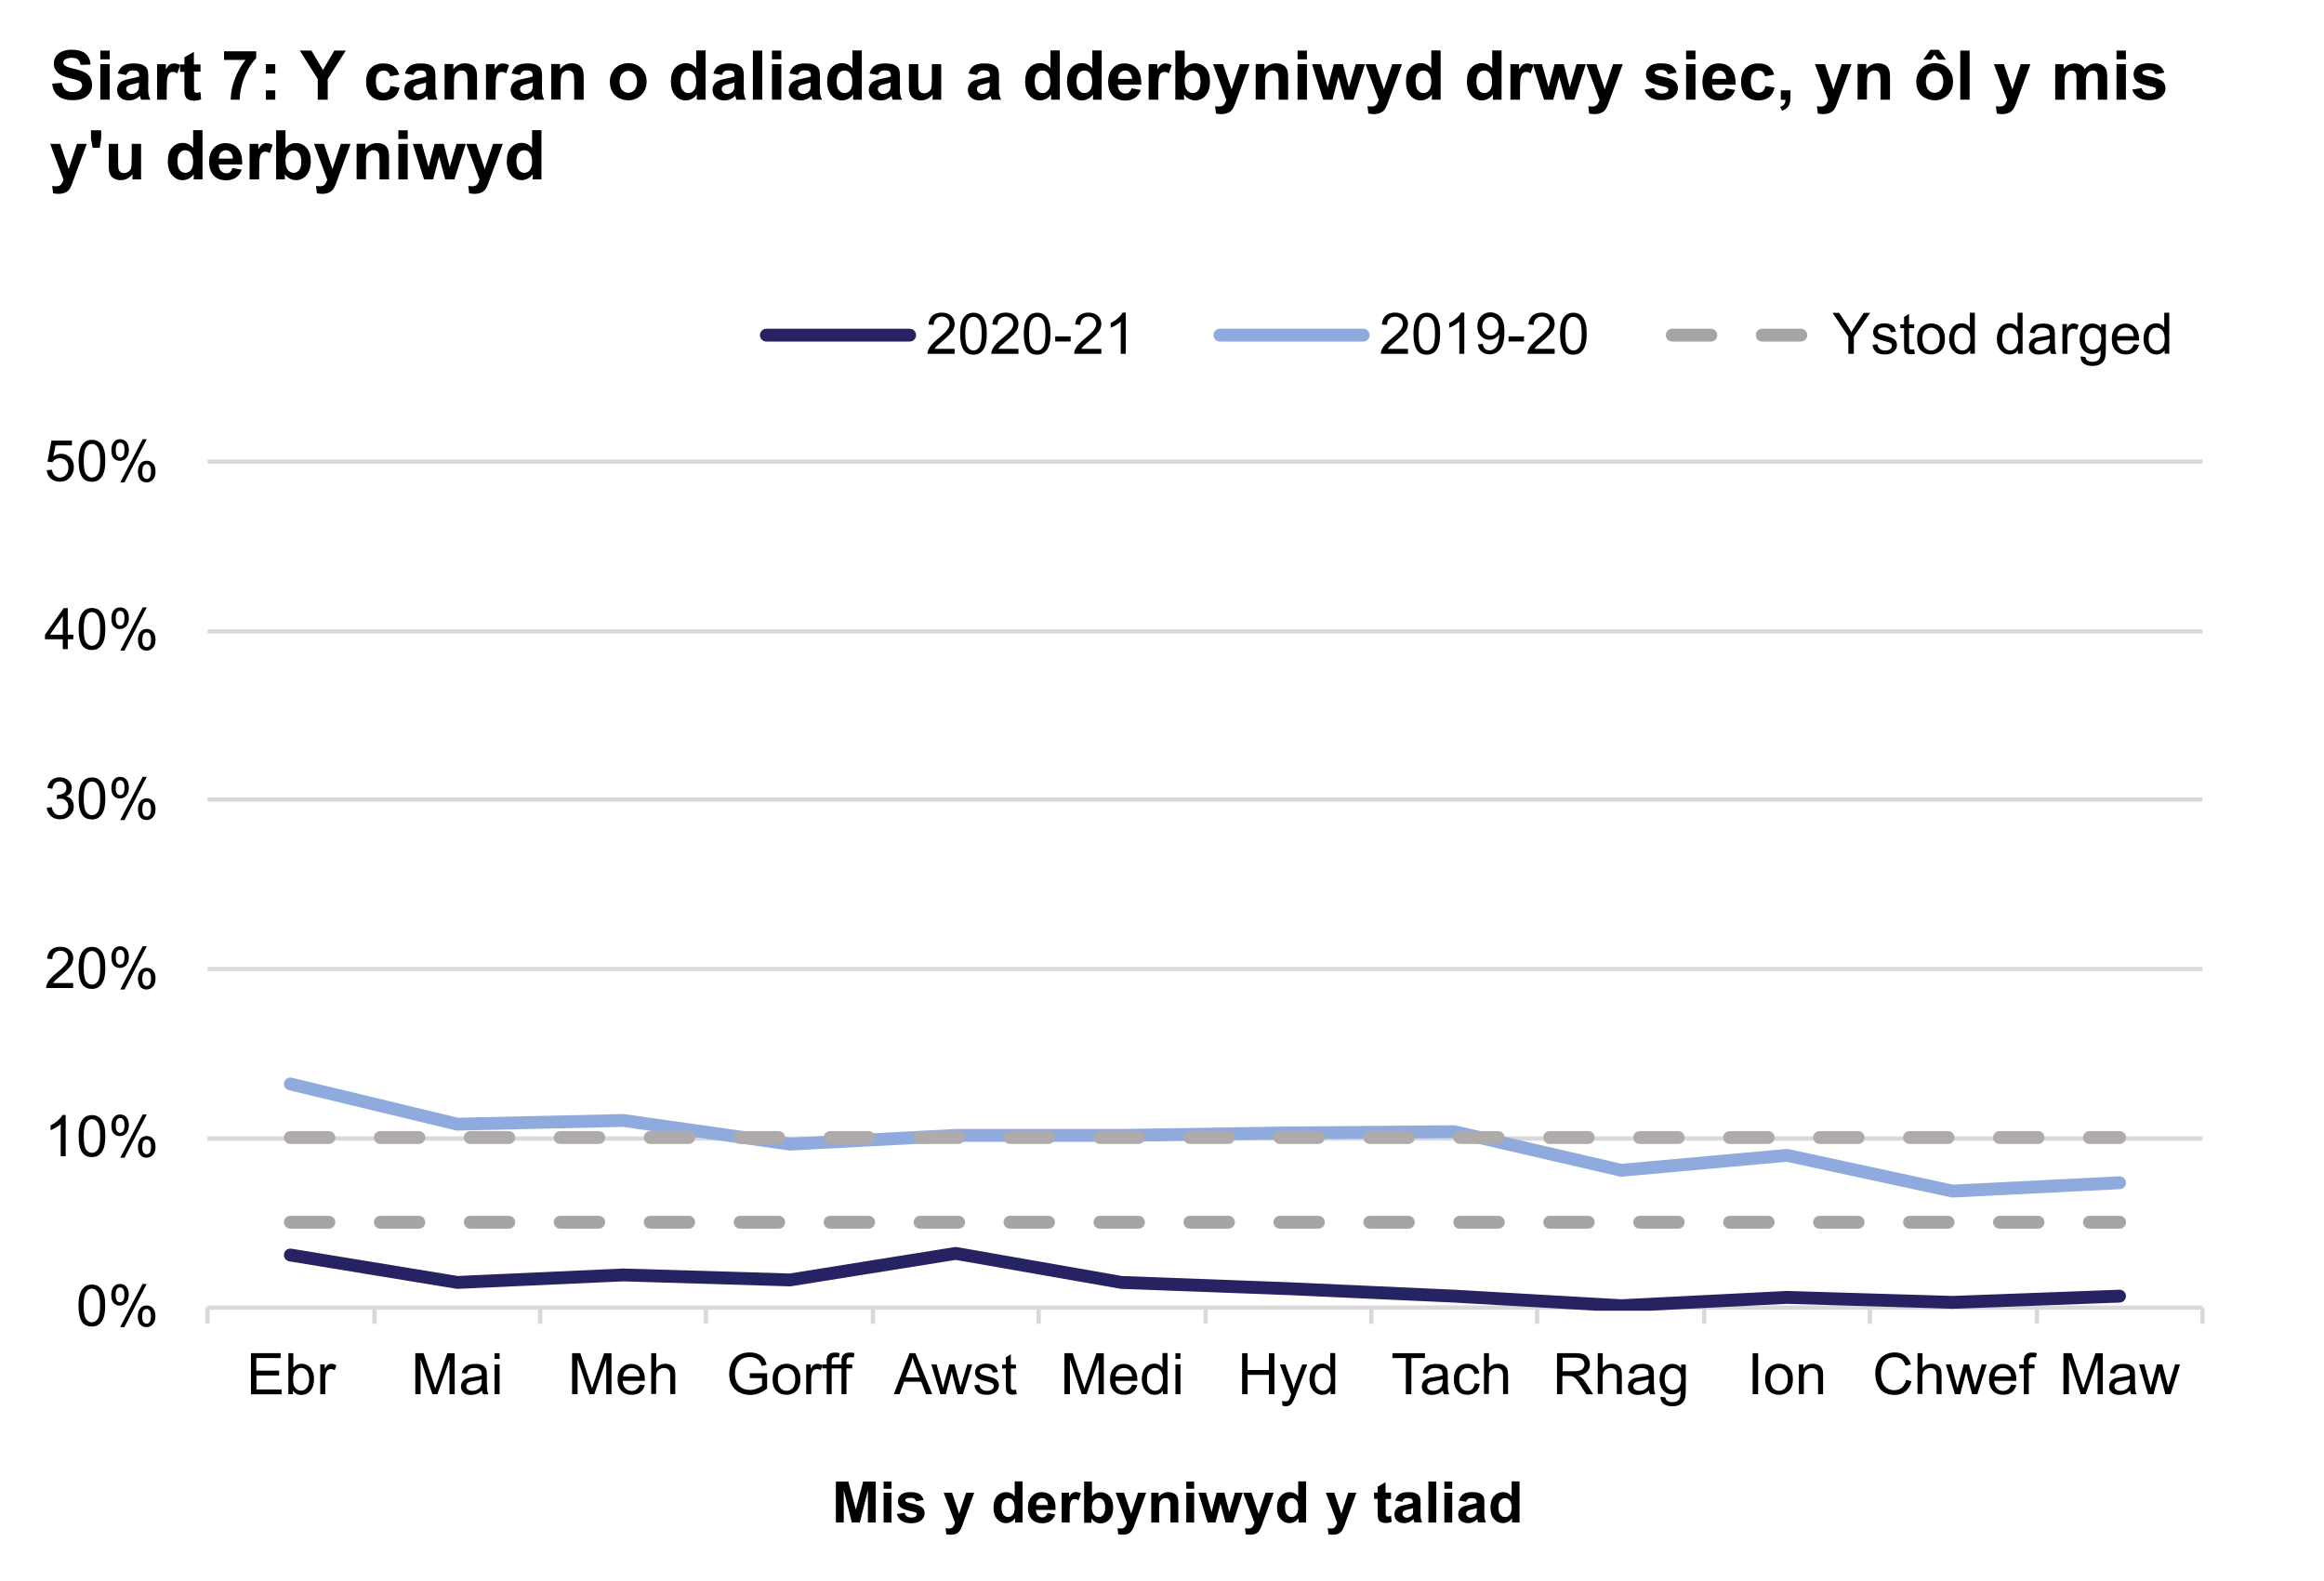 <?xml version="1.0" encoding="utf-8"?>
<!-- Generator: Adobe Illustrator 25.3.1, SVG Export Plug-In . SVG Version: 6.00 Build 0)  -->
<svg version="1.1" id="Layer_1" xmlns="http://www.w3.org/2000/svg" xmlns:xlink="http://www.w3.org/1999/xlink" x="0px" y="0px"
	 viewBox="0 0 1865 1269" style="enable-background:new 0 0 1865 1269;" xml:space="preserve">
<style type="text/css">
	.st0{fill:#FFFFFF;}
	.st1{clip-path:url(#SVGID_2_);}
	.st2{fill:none;stroke:#D9D9D9;stroke-width:3.438;stroke-linejoin:round;stroke-miterlimit:10;}
	.st3{clip-path:url(#SVGID_4_);}
	.st4{clip-path:url(#SVGID_6_);}
	.st5{clip-path:url(#SVGID_8_);}
	.st6{fill:none;stroke:#272262;stroke-width:10.312;stroke-linecap:round;stroke-linejoin:round;stroke-miterlimit:10;}
	.st7{clip-path:url(#SVGID_10_);}
	.st8{fill:none;stroke:#8FAADC;stroke-width:10.312;stroke-linecap:round;stroke-linejoin:round;stroke-miterlimit:10;}
	.st9{clip-path:url(#SVGID_12_);}
	
		.st10{fill:none;stroke:#A5A5A5;stroke-width:10.312;stroke-linecap:round;stroke-linejoin:round;stroke-miterlimit:10;stroke-dasharray:30.938,41.25;}
	.st11{clip-path:url(#SVGID_14_);}
	
		.st12{fill:none;stroke:#AFABAB;stroke-width:10.312;stroke-linecap:round;stroke-linejoin:round;stroke-miterlimit:10;stroke-dasharray:30.938,41.25;}
	.st13{clip-path:url(#SVGID_16_);}
	.st14{enable-background:new    ;}
	.st15{clip-path:url(#SVGID_18_);}
	.st16{clip-path:url(#SVGID_20_);}
	.st17{clip-path:url(#SVGID_22_);}
	.st18{clip-path:url(#SVGID_24_);}
	.st19{clip-path:url(#SVGID_26_);}
	.st20{clip-path:url(#SVGID_28_);}
	.st21{clip-path:url(#SVGID_30_);}
	.st22{clip-path:url(#SVGID_32_);}
	.st23{clip-path:url(#SVGID_34_);}
	.st24{clip-path:url(#SVGID_36_);}
	.st25{clip-path:url(#SVGID_38_);}
	.st26{clip-path:url(#SVGID_40_);}
	.st27{clip-path:url(#SVGID_42_);}
	.st28{clip-path:url(#SVGID_44_);}
	.st29{clip-path:url(#SVGID_46_);}
	.st30{clip-path:url(#SVGID_48_);}
	.st31{clip-path:url(#SVGID_50_);}
	.st32{clip-path:url(#SVGID_52_);}
	.st33{clip-path:url(#SVGID_54_);}
	.st34{clip-path:url(#SVGID_56_);}
	.st35{clip-path:url(#SVGID_58_);}
	.st36{clip-path:url(#SVGID_60_);}
	.st37{clip-path:url(#SVGID_62_);}
	.st38{clip-path:url(#SVGID_64_);}
	.st39{clip-path:url(#SVGID_66_);}
	.st40{clip-path:url(#SVGID_68_);}
</style>
<g>
	<g transform="matrix(1 0 0 1 0 -7923)">
		<rect y="7923" class="st0" width="1865" height="1269"/>
		<g>
			<defs>
				<rect id="SVGID_1_" y="7922" width="1864" height="1269"/>
			</defs>
			<clipPath id="SVGID_2_">
				<use xlink:href="#SVGID_1_"  style="overflow:visible;"/>
			</clipPath>
			<g class="st1">
				<path class="st2" d="M166.5,8836.8h1601 M166.5,8700.8h1601 M166.5,8564.8h1601 M166.5,8429.8h1601 M166.5,8293.5h1601"/>
			</g>
		</g>
		<g>
			<defs>
				<rect id="SVGID_3_" y="7922" width="1864" height="1269"/>
			</defs>
			<clipPath id="SVGID_4_">
				<use xlink:href="#SVGID_3_"  style="overflow:visible;"/>
			</clipPath>
			<g class="st3">
				<path class="st2" d="M166.5,8972.5h1601"/>
			</g>
		</g>
		<g>
			<defs>
				<rect id="SVGID_5_" y="7922" width="1864" height="1269"/>
			</defs>
			<clipPath id="SVGID_6_">
				<use xlink:href="#SVGID_5_"  style="overflow:visible;"/>
			</clipPath>
			<g class="st4">
				<path class="st2" d="M166.5,8972.5v13 M300.5,8972.5v13 M433.5,8972.5v13 M566.5,8972.5v13 M700.5,8972.5v13 M833.5,8972.5v13
					 M967.5,8972.5v13 M1100.5,8972.5v13 M1233.5,8972.5v13 M1367.6,8972.5v13 M1500.6,8972.5v13 M1634.6,8972.5v13 M1767.5,8972.5
					v13"/>
			</g>
		</g>
		<g>
			<defs>
				<rect id="SVGID_7_" x="166" y="8293" width="1605" height="682"/>
			</defs>
			<clipPath id="SVGID_8_">
				<use xlink:href="#SVGID_7_"  style="overflow:visible;"/>
			</clipPath>
			<g class="st5">
				<path class="st6" d="M233,8930.3l134,22l133-6l134,4l133-21.3l133,23.3l134,5l133,6l134,7.7l133-6.7l133,4l133.9-5"/>
			</g>
		</g>
		<g>
			<defs>
				<rect id="SVGID_9_" x="166" y="8293" width="1605" height="682"/>
			</defs>
			<clipPath id="SVGID_10_">
				<use xlink:href="#SVGID_9_"  style="overflow:visible;"/>
			</clipPath>
			<g class="st7">
				<path class="st8" d="M233,8793l134,32.3l133-3l134,19l133-7h133l134-2l133-1l134,31l133-12l133,28.7l133.9-6.7"/>
			</g>
		</g>
		<g>
			<defs>
				<rect id="SVGID_11_" x="166" y="8293" width="1605" height="682"/>
			</defs>
			<clipPath id="SVGID_12_">
				<use xlink:href="#SVGID_11_"  style="overflow:visible;"/>
			</clipPath>
			<g class="st9">
				<path class="st10" d="M233,8904h134h133h134h133h133h134h133h134h133h133H1701"/>
			</g>
		</g>
		<g>
			<defs>
				<rect id="SVGID_13_" x="166" y="8293" width="1605" height="682"/>
			</defs>
			<clipPath id="SVGID_14_">
				<use xlink:href="#SVGID_13_"  style="overflow:visible;"/>
			</clipPath>
			<g class="st11">
				<path class="st12" d="M233,8836h134h133h134h133h133h134h133h134h133h133H1701"/>
			</g>
		</g>
		<g>
			<defs>
				<rect id="SVGID_15_" y="7922" width="1864" height="1269"/>
			</defs>
			<clipPath id="SVGID_16_">
				<use xlink:href="#SVGID_15_"  style="overflow:visible;"/>
			</clipPath>
			<g class="st13">
				<g class="st14">
					<path d="M201.4,9042v-32.9h23.8v3.9h-19.5v10.1H224v3.9h-18.2v11.2H226v3.9H201.4z"/>
					<path d="M235.2,9042h-3.8v-32.9h4v11.7c1.7-2.1,3.9-3.2,6.5-3.2c1.5,0,2.9,0.3,4.2,0.9c1.3,0.6,2.4,1.4,3.2,2.5
						c0.8,1.1,1.5,2.4,2,3.9c0.5,1.5,0.7,3.1,0.7,4.9c0,4.1-1,7.2-3,9.5s-4.4,3.3-7.3,3.3c-2.8,0-5-1.2-6.6-3.5V9042z M235.2,9029.9
						c0,2.9,0.4,4.9,1.2,6.2c1.3,2.1,3,3.1,5.2,3.1c1.8,0,3.3-0.8,4.6-2.3c1.3-1.5,1.9-3.8,1.9-6.9c0-3.1-0.6-5.4-1.9-6.9
						s-2.7-2.2-4.5-2.2c-1.8,0-3.3,0.8-4.6,2.3C235.8,9024.8,235.2,9027,235.2,9029.9z"/>
					<path d="M257,9042v-23.9h3.6v3.6c0.9-1.7,1.8-2.8,2.6-3.3s1.7-0.8,2.6-0.8c1.4,0,2.7,0.4,4.2,1.3l-1.4,3.8c-1-0.6-2-0.9-3-0.9
						c-0.9,0-1.7,0.3-2.4,0.8c-0.7,0.5-1.2,1.3-1.5,2.2c-0.4,1.4-0.7,3-0.7,4.7v12.5H257z"/>
				</g>
			</g>
		</g>
		<g>
			<defs>
				<rect id="SVGID_17_" y="7922" width="1864" height="1269"/>
			</defs>
			<clipPath id="SVGID_18_">
				<use xlink:href="#SVGID_17_"  style="overflow:visible;"/>
			</clipPath>
			<g class="st15">
				<g class="st14">
					<path d="M333.3,9042v-32.9h6.6l7.8,23.3c0.7,2.2,1.2,3.8,1.6,4.9c0.4-1.2,1-3,1.8-5.3l7.9-22.9h5.9v32.9h-4.2v-27.6L351,9042
						H347l-9.5-28v28H333.3z"/>
					<path d="M386.8,9039.1c-1.5,1.3-2.9,2.2-4.3,2.7s-2.9,0.8-4.5,0.8c-2.6,0-4.6-0.6-6-1.9c-1.4-1.3-2.1-2.9-2.1-4.9
						c0-1.2,0.3-2.2,0.8-3.2c0.5-1,1.2-1.7,2.1-2.3s1.8-1,2.9-1.3c0.8-0.2,2-0.4,3.6-0.6c3.3-0.4,5.7-0.9,7.2-1.4c0-0.6,0-0.9,0-1.1
						c0-1.6-0.4-2.8-1.1-3.5c-1-0.9-2.6-1.4-4.6-1.4c-1.9,0-3.3,0.3-4.2,1c-0.9,0.7-1.6,1.8-2,3.5l-4-0.5c0.4-1.7,1-3.1,1.8-4.1
						c0.8-1,2-1.8,3.6-2.4c1.6-0.6,3.4-0.8,5.4-0.8c2,0,3.7,0.2,5,0.7c1.3,0.5,2.2,1.1,2.8,1.8c0.6,0.7,1,1.6,1.3,2.8
						c0.1,0.7,0.2,1.9,0.2,3.7v5.4c0,3.8,0.1,6.1,0.3,7.1c0.2,1,0.5,2,1,2.9h-4.2C387.2,9041.2,386.9,9040.2,386.8,9039.1z
						 M386.5,9030c-1.5,0.6-3.7,1.1-6.6,1.5c-1.7,0.2-2.8,0.5-3.5,0.8c-0.7,0.3-1.2,0.7-1.6,1.3c-0.4,0.6-0.6,1.2-0.6,1.9
						c0,1.1,0.4,2,1.2,2.7s2,1.1,3.6,1.1c1.6,0,2.9-0.3,4.2-1c1.2-0.7,2.1-1.6,2.7-2.8c0.4-0.9,0.7-2.3,0.7-4V9030z"/>
					<path d="M396.9,9013.7v-4.6h4v4.6H396.9z M396.9,9042v-23.9h4v23.9H396.9z"/>
				</g>
			</g>
		</g>
		<g>
			<defs>
				<rect id="SVGID_19_" y="7922" width="1864" height="1269"/>
			</defs>
			<clipPath id="SVGID_20_">
				<use xlink:href="#SVGID_19_"  style="overflow:visible;"/>
			</clipPath>
			<g class="st16">
				<g class="st14">
					<path d="M459.1,9042v-32.9h6.6l7.8,23.3c0.7,2.2,1.2,3.8,1.6,4.9c0.4-1.2,1-3,1.8-5.3l7.9-22.9h5.9v32.9h-4.2v-27.6l-9.6,27.6
						h-3.9l-9.5-28v28H459.1z"/>
					<path d="M513.3,9034.3l4.2,0.5c-0.7,2.4-1.9,4.3-3.7,5.7c-1.8,1.3-4.1,2-6.8,2c-3.5,0-6.3-1.1-8.3-3.2c-2-2.1-3.1-5.2-3.1-9
						c0-4,1-7.1,3.1-9.3s4.7-3.3,8-3.3c3.2,0,5.8,1.1,7.8,3.3s3,5.2,3,9.2c0,0.2,0,0.6,0,1.1h-17.8c0.1,2.6,0.9,4.6,2.2,6
						c1.3,1.4,3,2.1,5,2.1c1.5,0,2.7-0.4,3.8-1.2C511.9,9037.3,512.7,9036,513.3,9034.3z M500.1,9027.8h13.3c-0.2-2-0.7-3.5-1.5-4.5
						c-1.3-1.6-3-2.3-5-2.3c-1.9,0-3.4,0.6-4.7,1.9C500.9,9024,500.2,9025.7,500.1,9027.8z"/>
					<path d="M522.6,9042v-32.9h4v11.8c1.9-2.2,4.3-3.3,7.1-3.3c1.8,0,3.3,0.3,4.6,1c1.3,0.7,2.2,1.7,2.8,2.9s0.8,3,0.8,5.3v15.1h-4
						v-15.1c0-2-0.4-3.5-1.3-4.4c-0.9-0.9-2.1-1.4-3.7-1.4c-1.2,0-2.3,0.3-3.4,0.9c-1.1,0.6-1.8,1.5-2.3,2.5s-0.7,2.5-0.7,4.4v13
						H522.6z"/>
				</g>
			</g>
		</g>
		<g>
			<defs>
				<rect id="SVGID_21_" y="7922" width="1864" height="1269"/>
			</defs>
			<clipPath id="SVGID_22_">
				<use xlink:href="#SVGID_21_"  style="overflow:visible;"/>
			</clipPath>
			<g class="st17">
				<g class="st14">
					<path d="M601.7,9029.1v-3.9l13.9,0v12.2c-2.1,1.7-4.4,3-6.6,3.9c-2.3,0.9-4.6,1.3-7,1.3c-3.2,0-6.2-0.7-8.8-2.1
						c-2.6-1.4-4.6-3.4-6-6s-2-5.5-2-8.8c0-3.2,0.7-6.2,2-9c1.3-2.8,3.3-4.8,5.8-6.2s5.4-2,8.7-2c2.4,0,4.5,0.4,6.5,1.2
						c1.9,0.8,3.4,1.8,4.5,3.2c1.1,1.4,1.9,3.2,2.5,5.4l-3.9,1.1c-0.5-1.7-1.1-3-1.8-4c-0.7-1-1.8-1.7-3.1-2.3
						c-1.4-0.6-2.9-0.9-4.5-0.9c-2,0-3.7,0.3-5.2,0.9c-1.5,0.6-2.6,1.4-3.5,2.4c-0.9,1-1.6,2.1-2.1,3.3c-0.8,2-1.3,4.2-1.3,6.6
						c0,2.9,0.5,5.4,1.5,7.4s2.5,3.4,4.4,4.4s4,1.4,6.2,1.4c1.9,0,3.7-0.4,5.5-1.1c1.8-0.7,3.2-1.5,4.1-2.3v-6.1H601.7z"/>
					<path d="M620,9030.1c0-4.4,1.2-7.7,3.7-9.8c2.1-1.8,4.6-2.7,7.5-2.7c3.3,0,6,1.1,8,3.2c2.1,2.1,3.1,5.1,3.1,8.9
						c0,3.1-0.5,5.5-1.4,7.2c-0.9,1.8-2.3,3.1-4,4.1c-1.8,1-3.7,1.5-5.8,1.5c-3.3,0-6-1.1-8.1-3.2C621,9037.2,620,9034.1,620,9030.1
						z M624.2,9030.1c0,3.1,0.7,5.3,2,6.9c1.3,1.5,3,2.3,5,2.3c2,0,3.7-0.8,5-2.3c1.3-1.5,2-3.9,2-7c0-3-0.7-5.2-2-6.7
						c-1.3-1.5-3-2.3-5-2.3c-2,0-3.7,0.8-5,2.3C624.8,9024.7,624.2,9027,624.2,9030.1z"/>
					<path d="M647,9042v-23.9h3.6v3.6c0.9-1.7,1.8-2.8,2.6-3.3s1.7-0.8,2.6-0.8c1.4,0,2.7,0.4,4.2,1.3l-1.4,3.8c-1-0.6-2-0.9-3-0.9
						c-0.9,0-1.7,0.3-2.4,0.8c-0.7,0.5-1.2,1.3-1.5,2.2c-0.4,1.4-0.7,3-0.7,4.7v12.5H647z"/>
					<path d="M663.4,9042v-20.7h-3.6v-3.1h3.6v-2.5c0-1.6,0.1-2.8,0.4-3.6c0.4-1,1.1-1.9,2.1-2.5c1-0.7,2.4-1,4.1-1
						c1.1,0,2.4,0.1,3.8,0.4l-0.6,3.5c-0.8-0.1-1.6-0.2-2.4-0.2c-1.2,0-2.1,0.3-2.6,0.8c-0.5,0.5-0.8,1.5-0.8,2.9v2.2h4.6v3.1h-4.6
						v20.7H663.4z"/>
					<path d="M675.3,9042v-20.7h-3.6v-3.1h3.6v-2.5c0-1.6,0.1-2.8,0.4-3.6c0.4-1,1.1-1.9,2.1-2.5c1-0.7,2.4-1,4.1-1
						c1.1,0,2.4,0.1,3.8,0.4l-0.6,3.5c-0.8-0.1-1.6-0.2-2.4-0.2c-1.2,0-2.1,0.3-2.6,0.8c-0.5,0.5-0.8,1.5-0.8,2.9v2.2h4.6v3.1h-4.6
						v20.7H675.3z"/>
				</g>
			</g>
		</g>
		<g>
			<defs>
				<rect id="SVGID_23_" y="7922" width="1864" height="1269"/>
			</defs>
			<clipPath id="SVGID_24_">
				<use xlink:href="#SVGID_23_"  style="overflow:visible;"/>
			</clipPath>
			<g class="st18">
				<g class="st14">
					<path d="M717.3,9042l12.6-32.9h4.7l13.5,32.9h-5l-3.8-10h-13.8l-3.6,10H717.3z M726.8,9028.5H738l-3.4-9.1
						c-1-2.8-1.8-5-2.3-6.8c-0.4,2.1-1,4.2-1.8,6.3L726.8,9028.5z"/>
					<path d="M754.7,9042l-7.3-23.9h4.2l3.8,13.8l1.4,5.1c0.1-0.3,0.5-1.9,1.2-4.9l3.8-14h4.2l3.6,13.8l1.2,4.6l1.4-4.6l4.1-13.8
						h3.9l-7.5,23.9h-4.2l-3.8-14.3l-0.9-4.1l-4.8,18.4H754.7z"/>
					<path d="M781.9,9034.9l4-0.6c0.2,1.6,0.8,2.8,1.9,3.7c1,0.9,2.5,1.3,4.3,1.3c1.9,0,3.2-0.4,4.1-1.1c0.9-0.8,1.3-1.6,1.3-2.7
						c0-0.9-0.4-1.6-1.2-2.2c-0.6-0.4-1.9-0.8-4.1-1.4c-3-0.7-5-1.4-6.2-1.9c-1.1-0.5-2-1.3-2.6-2.3c-0.6-1-0.9-2-0.9-3.2
						c0-1.1,0.2-2,0.7-3c0.5-0.9,1.1-1.7,2-2.3c0.6-0.5,1.5-0.9,2.6-1.2c1.1-0.3,2.2-0.5,3.5-0.5c1.9,0,3.5,0.3,4.9,0.8
						s2.5,1.3,3.1,2.2c0.7,0.9,1.1,2.2,1.4,3.7l-4,0.5c-0.2-1.2-0.7-2.2-1.6-2.9c-0.9-0.7-2.1-1-3.6-1c-1.9,0-3.2,0.3-4,0.9
						c-0.8,0.6-1.2,1.3-1.2,2.2c0,0.5,0.2,1,0.5,1.4c0.3,0.4,0.8,0.8,1.5,1.1c0.4,0.1,1.6,0.5,3.6,1c2.9,0.8,4.9,1.4,6,1.9
						c1.1,0.5,2,1.2,2.7,2.1c0.6,0.9,1,2.1,1,3.5c0,1.3-0.4,2.6-1.2,3.8c-0.8,1.2-1.9,2.1-3.4,2.8c-1.5,0.7-3.2,1-5,1
						c-3.1,0-5.5-0.6-7.1-1.9C783.4,9039.3,782.3,9037.4,781.9,9034.9z"/>
					<path d="M815.3,9038.4l0.6,3.6c-1.1,0.2-2.2,0.4-3.1,0.4c-1.5,0-2.6-0.2-3.4-0.7s-1.4-1.1-1.7-1.8c-0.3-0.8-0.5-2.3-0.5-4.8
						v-13.7h-3v-3.1h3v-5.9l4-2.4v8.3h4.1v3.1h-4.1v13.9c0,1.2,0.1,1.9,0.2,2.2c0.1,0.3,0.4,0.6,0.7,0.8c0.3,0.2,0.8,0.3,1.4,0.3
						C814,9038.5,814.6,9038.5,815.3,9038.4z"/>
				</g>
			</g>
		</g>
		<g>
			<defs>
				<rect id="SVGID_25_" y="7922" width="1864" height="1269"/>
			</defs>
			<clipPath id="SVGID_26_">
				<use xlink:href="#SVGID_25_"  style="overflow:visible;"/>
			</clipPath>
			<g class="st19">
				<g class="st14">
					<path d="M854.2,9042v-32.9h6.6l7.8,23.3c0.7,2.2,1.2,3.8,1.6,4.9c0.4-1.2,1-3,1.8-5.3l7.9-22.9h5.9v32.9h-4.2v-27.6l-9.6,27.6
						h-3.9l-9.5-28v28H854.2z"/>
					<path d="M908.5,9034.3l4.2,0.5c-0.7,2.4-1.9,4.3-3.7,5.7c-1.8,1.3-4.1,2-6.8,2c-3.5,0-6.3-1.1-8.3-3.2c-2-2.1-3.1-5.2-3.1-9
						c0-4,1-7.1,3.1-9.3s4.7-3.3,8-3.3c3.2,0,5.8,1.1,7.8,3.3s3,5.2,3,9.2c0,0.2,0,0.6,0,1.1H895c0.1,2.6,0.9,4.6,2.2,6
						c1.3,1.4,3,2.1,5,2.1c1.5,0,2.7-0.4,3.8-1.2C907,9037.3,907.9,9036,908.5,9034.3z M895.2,9027.8h13.3c-0.2-2-0.7-3.5-1.5-4.5
						c-1.3-1.6-3-2.3-5-2.3c-1.9,0-3.4,0.6-4.7,1.9C896,9024,895.3,9025.7,895.2,9027.8z"/>
					<path d="M933.2,9042v-3c-1.5,2.4-3.7,3.5-6.7,3.5c-1.9,0-3.6-0.5-5.2-1.6s-2.8-2.5-3.7-4.4c-0.9-1.9-1.3-4-1.3-6.5
						c0-2.4,0.4-4.5,1.2-6.5c0.8-1.9,2-3.4,3.6-4.5c1.6-1,3.4-1.5,5.3-1.5c1.4,0,2.7,0.3,3.8,0.9c1.1,0.6,2,1.4,2.7,2.4v-11.8h4
						v32.9H933.2z M920.4,9030.1c0,3.1,0.6,5.3,1.9,6.9c1.3,1.5,2.8,2.3,4.6,2.3c1.8,0,3.3-0.7,4.5-2.2c1.2-1.4,1.9-3.6,1.9-6.6
						c0-3.3-0.6-5.7-1.9-7.2s-2.8-2.3-4.6-2.3c-1.8,0-3.3,0.7-4.5,2.2C921,9024.6,920.4,9026.9,920.4,9030.1z"/>
					<path d="M943.3,9013.7v-4.6h4v4.6H943.3z M943.3,9042v-23.9h4v23.9H943.3z"/>
				</g>
			</g>
		</g>
		<g>
			<defs>
				<rect id="SVGID_27_" y="7922" width="1864" height="1269"/>
			</defs>
			<clipPath id="SVGID_28_">
				<use xlink:href="#SVGID_27_"  style="overflow:visible;"/>
			</clipPath>
			<g class="st20">
				<g class="st14">
					<path d="M996.8,9042v-32.9h4.4v13.5h17.1v-13.5h4.4v32.9h-4.4v-15.5h-17.1v15.5H996.8z"/>
					<path d="M1029.2,9051.2l-0.4-3.8c0.9,0.2,1.7,0.4,2.3,0.4c0.9,0,1.6-0.1,2.2-0.4s1-0.7,1.3-1.3c0.3-0.4,0.7-1.4,1.2-3
						c0.1-0.2,0.2-0.6,0.4-1l-9.1-23.9h4.4l5,13.8c0.6,1.8,1.2,3.6,1.7,5.5c0.5-1.9,1-3.7,1.7-5.4l5.1-13.9h4l-9.1,24.3
						c-1,2.6-1.7,4.4-2.3,5.4c-0.7,1.3-1.5,2.3-2.5,2.9c-0.9,0.6-2,0.9-3.3,0.9C1031,9051.7,1030.1,9051.5,1029.2,9051.2z"/>
					<path d="M1067.8,9042v-3c-1.5,2.4-3.7,3.5-6.7,3.5c-1.9,0-3.7-0.5-5.2-1.6s-2.8-2.5-3.7-4.4c-0.9-1.9-1.3-4-1.3-6.5
						c0-2.4,0.4-4.5,1.2-6.5c0.8-1.9,2-3.4,3.6-4.5c1.6-1,3.4-1.5,5.3-1.5c1.4,0,2.7,0.3,3.8,0.9c1.1,0.6,2,1.4,2.7,2.4v-11.8h4
						v32.9H1067.8z M1055.1,9030.1c0,3.1,0.6,5.3,1.9,6.9c1.3,1.5,2.8,2.3,4.6,2.3c1.8,0,3.3-0.7,4.5-2.2c1.2-1.4,1.9-3.6,1.9-6.6
						c0-3.3-0.6-5.7-1.9-7.2s-2.8-2.3-4.6-2.3c-1.8,0-3.3,0.7-4.5,2.2S1055.1,9026.9,1055.1,9030.1z"/>
				</g>
			</g>
		</g>
		<g>
			<defs>
				<rect id="SVGID_29_" y="7922" width="1864" height="1269"/>
			</defs>
			<clipPath id="SVGID_30_">
				<use xlink:href="#SVGID_29_"  style="overflow:visible;"/>
			</clipPath>
			<g class="st21">
				<g class="st14">
					<path d="M1128.2,9042v-29h-10.8v-3.9h26.1v3.9h-10.9v29H1128.2z"/>
					<path d="M1157.9,9039.1c-1.5,1.3-2.9,2.2-4.3,2.7s-2.9,0.8-4.5,0.8c-2.6,0-4.6-0.6-6-1.9c-1.4-1.3-2.1-2.9-2.1-4.9
						c0-1.2,0.3-2.2,0.8-3.2c0.5-1,1.2-1.7,2.1-2.3s1.8-1,2.9-1.3c0.8-0.2,2-0.4,3.6-0.6c3.3-0.4,5.7-0.9,7.2-1.4c0-0.6,0-0.9,0-1.1
						c0-1.6-0.4-2.8-1.1-3.5c-1-0.9-2.6-1.4-4.6-1.4c-1.9,0-3.3,0.3-4.2,1c-0.9,0.7-1.6,1.8-2,3.5l-4-0.5c0.4-1.7,1-3.1,1.8-4.1
						c0.8-1,2-1.8,3.6-2.4c1.6-0.6,3.4-0.8,5.4-0.8c2,0,3.7,0.2,5,0.7c1.3,0.5,2.2,1.1,2.8,1.8c0.6,0.7,1,1.6,1.3,2.8
						c0.1,0.7,0.2,1.9,0.2,3.7v5.4c0,3.8,0.1,6.1,0.3,7.1c0.2,1,0.5,2,1,2.9h-4.2C1158.3,9041.2,1158,9040.2,1157.9,9039.1z
						 M1157.6,9030c-1.5,0.6-3.7,1.1-6.6,1.5c-1.7,0.2-2.8,0.5-3.5,0.8c-0.7,0.3-1.2,0.7-1.6,1.3c-0.4,0.6-0.6,1.2-0.6,1.9
						c0,1.1,0.4,2,1.2,2.7s2,1.1,3.6,1.1c1.6,0,2.9-0.3,4.2-1c1.2-0.7,2.1-1.6,2.7-2.8c0.4-0.9,0.7-2.3,0.7-4V9030z"/>
					<path d="M1183.5,9033.3l4,0.5c-0.4,2.7-1.5,4.9-3.3,6.4c-1.8,1.5-4,2.3-6.6,2.3c-3.3,0-5.9-1.1-7.9-3.2c-2-2.1-3-5.2-3-9.2
						c0-2.6,0.4-4.8,1.3-6.8s2.2-3.4,3.9-4.3c1.7-1,3.6-1.4,5.7-1.4c2.6,0,4.7,0.7,6.4,2c1.6,1.3,2.7,3.2,3.2,5.6l-3.9,0.6
						c-0.4-1.6-1-2.8-2-3.6s-2.1-1.2-3.4-1.2c-2,0-3.7,0.7-5,2.2c-1.3,1.5-1.9,3.8-1.9,6.9c0,3.2,0.6,5.5,1.8,7
						c1.2,1.5,2.8,2.2,4.8,2.2c1.6,0,2.9-0.5,4-1.5C1182.5,9036.8,1183.2,9035.3,1183.5,9033.3z"/>
					<path d="M1190.9,9042v-32.9h4v11.8c1.9-2.2,4.3-3.3,7.1-3.3c1.8,0,3.3,0.3,4.6,1c1.3,0.7,2.2,1.7,2.8,2.9s0.8,3,0.8,5.3v15.1
						h-4v-15.1c0-2-0.4-3.5-1.3-4.4c-0.9-0.9-2.1-1.4-3.7-1.4c-1.2,0-2.3,0.3-3.4,0.9c-1.1,0.6-1.8,1.5-2.3,2.5s-0.7,2.5-0.7,4.4v13
						H1190.9z"/>
				</g>
			</g>
		</g>
		<g>
			<defs>
				<rect id="SVGID_31_" y="7922" width="1864" height="1269"/>
			</defs>
			<clipPath id="SVGID_32_">
				<use xlink:href="#SVGID_31_"  style="overflow:visible;"/>
			</clipPath>
			<g class="st22">
				<g class="st14">
					<path d="M1249.5,9042v-32.9h14.6c2.9,0,5.2,0.3,6.7,0.9c1.5,0.6,2.7,1.6,3.7,3.1c0.9,1.5,1.4,3.2,1.4,5c0,2.3-0.8,4.3-2.3,5.9
						c-1.5,1.6-3.8,2.6-7,3.1c1.2,0.6,2,1.1,2.6,1.6c1.3,1.2,2.5,2.6,3.6,4.4l5.7,9h-5.5l-4.4-6.9c-1.3-2-2.3-3.5-3.1-4.5
						c-0.8-1-1.6-1.8-2.2-2.2s-1.3-0.7-2-0.9c-0.5-0.1-1.3-0.2-2.4-0.2h-5.1v14.6H1249.5z M1253.9,9023.6h9.4c2,0,3.5-0.2,4.7-0.6
						c1.1-0.4,2-1.1,2.6-2c0.6-0.9,0.9-1.9,0.9-3c0-1.6-0.6-2.8-1.7-3.8s-2.9-1.5-5.4-1.5h-10.4V9023.6z"/>
					<path d="M1282.2,9042v-32.9h4v11.8c1.9-2.2,4.3-3.3,7.1-3.3c1.8,0,3.3,0.3,4.6,1c1.3,0.7,2.2,1.7,2.8,2.9s0.8,3,0.8,5.3v15.1
						h-4v-15.1c0-2-0.4-3.5-1.3-4.4c-0.9-0.9-2.1-1.4-3.7-1.4c-1.2,0-2.3,0.3-3.4,0.9c-1.1,0.6-1.8,1.5-2.3,2.5s-0.7,2.5-0.7,4.4v13
						H1282.2z"/>
					<path d="M1323.3,9039.1c-1.5,1.3-2.9,2.2-4.3,2.7s-2.9,0.8-4.5,0.8c-2.6,0-4.6-0.6-6-1.9c-1.4-1.3-2.1-2.9-2.1-4.9
						c0-1.2,0.3-2.2,0.8-3.2c0.5-1,1.2-1.7,2.1-2.3s1.8-1,2.9-1.3c0.8-0.2,2-0.4,3.6-0.6c3.3-0.4,5.7-0.9,7.2-1.4c0-0.6,0-0.9,0-1.1
						c0-1.6-0.4-2.8-1.1-3.5c-1-0.9-2.6-1.4-4.6-1.4c-1.9,0-3.3,0.3-4.2,1c-0.9,0.7-1.6,1.8-2,3.5l-4-0.5c0.4-1.7,1-3.1,1.8-4.1
						c0.8-1,2-1.8,3.6-2.4c1.6-0.6,3.4-0.8,5.4-0.8c2,0,3.7,0.2,5,0.7c1.3,0.5,2.2,1.1,2.8,1.8c0.6,0.7,1,1.6,1.3,2.8
						c0.1,0.7,0.2,1.9,0.2,3.7v5.4c0,3.8,0.1,6.1,0.3,7.1c0.2,1,0.5,2,1,2.9h-4.2C1323.7,9041.2,1323.4,9040.2,1323.3,9039.1z
						 M1323,9030c-1.5,0.6-3.7,1.1-6.6,1.5c-1.7,0.2-2.8,0.5-3.5,0.8c-0.7,0.3-1.2,0.7-1.6,1.3c-0.4,0.6-0.6,1.2-0.6,1.9
						c0,1.1,0.4,2,1.2,2.7s2,1.1,3.6,1.1c1.6,0,2.9-0.3,4.2-1c1.2-0.7,2.1-1.6,2.7-2.8c0.4-0.9,0.7-2.3,0.7-4V9030z"/>
					<path d="M1332.6,9044l3.9,0.6c0.2,1.2,0.6,2.1,1.4,2.7c1,0.7,2.4,1.1,4.1,1.1c1.9,0,3.3-0.4,4.3-1.1c1-0.7,1.7-1.8,2.1-3.1
						c0.2-0.8,0.3-2.6,0.3-5.2c-1.8,2.1-4,3.1-6.6,3.1c-3.3,0-5.8-1.2-7.6-3.5s-2.7-5.2-2.7-8.5c0-2.3,0.4-4.4,1.2-6.3
						c0.8-1.9,2-3.4,3.6-4.5s3.4-1.6,5.5-1.6c2.8,0,5.1,1.1,7,3.4v-2.9h3.7v20.6c0,3.7-0.4,6.3-1.1,7.9c-0.8,1.6-2,2.8-3.6,3.7
						s-3.7,1.3-6.1,1.3c-2.8,0-5.1-0.6-6.9-1.9C1333.4,9048.5,1332.5,9046.6,1332.6,9044z M1335.9,9029.6c0,3.1,0.6,5.4,1.9,6.9
						c1.2,1.4,2.8,2.2,4.7,2.2c1.9,0,3.4-0.7,4.7-2.1c1.3-1.4,1.9-3.7,1.9-6.7c0-2.9-0.6-5.1-1.9-6.6s-2.9-2.2-4.7-2.2
						c-1.8,0-3.3,0.7-4.6,2.2C1336.6,9024.6,1335.9,9026.8,1335.9,9029.6z"/>
				</g>
			</g>
		</g>
		<g>
			<defs>
				<rect id="SVGID_33_" y="7922" width="1864" height="1269"/>
			</defs>
			<clipPath id="SVGID_34_">
				<use xlink:href="#SVGID_33_"  style="overflow:visible;"/>
			</clipPath>
			<g class="st23">
				<g class="st14">
					<path d="M1406.5,9042v-32.9h4.4v32.9H1406.5z"/>
					<path d="M1416.5,9030.1c0-4.4,1.2-7.7,3.7-9.8c2.1-1.8,4.6-2.7,7.5-2.7c3.3,0,6,1.1,8,3.2c2.1,2.1,3.1,5.1,3.1,8.9
						c0,3.1-0.5,5.5-1.4,7.2c-0.9,1.8-2.3,3.1-4,4.1c-1.8,1-3.7,1.5-5.8,1.5c-3.3,0-6-1.1-8.1-3.2
						C1417.6,9037.2,1416.5,9034.1,1416.5,9030.1z M1420.7,9030.1c0,3.1,0.7,5.3,2,6.9c1.3,1.5,3,2.3,5,2.3c2,0,3.7-0.8,5-2.3
						s2-3.9,2-7c0-3-0.7-5.2-2-6.7c-1.3-1.5-3-2.3-5-2.3c-2,0-3.7,0.8-5,2.3S1420.7,9027,1420.7,9030.1z"/>
					<path d="M1443.6,9042v-23.9h3.6v3.4c1.8-2.6,4.3-3.9,7.6-3.9c1.4,0,2.8,0.3,4,0.8c1.2,0.5,2.1,1.2,2.7,2s1,1.8,1.3,3
						c0.1,0.7,0.2,2.1,0.2,3.9v14.7h-4v-14.5c0-1.6-0.2-2.9-0.5-3.7c-0.3-0.8-0.9-1.5-1.7-2c-0.8-0.5-1.7-0.7-2.8-0.7
						c-1.7,0-3.2,0.5-4.5,1.6c-1.3,1.1-1.9,3.2-1.9,6.2v13H1443.6z"/>
				</g>
			</g>
		</g>
		<g>
			<defs>
				<rect id="SVGID_35_" y="7922" width="1864" height="1269"/>
			</defs>
			<clipPath id="SVGID_36_">
				<use xlink:href="#SVGID_35_"  style="overflow:visible;"/>
			</clipPath>
			<g class="st24">
				<g class="st14">
					<path d="M1529.6,9030.5l4.4,1.1c-0.9,3.6-2.6,6.3-4.9,8.2c-2.4,1.9-5.3,2.8-8.7,2.8c-3.5,0-6.4-0.7-8.7-2.2
						c-2.2-1.4-3.9-3.5-5.1-6.3c-1.2-2.7-1.7-5.7-1.7-8.8c0-3.4,0.7-6.4,2-9c1.3-2.6,3.2-4.5,5.6-5.8c2.4-1.3,5.1-2,8-2
						c3.3,0,6.1,0.8,8.3,2.5s3.8,4,4.7,7.1l-4.3,1c-0.8-2.4-1.9-4.1-3.3-5.2s-3.3-1.6-5.5-1.6c-2.5,0-4.6,0.6-6.3,1.8
						c-1.7,1.2-2.9,2.8-3.6,4.9c-0.7,2-1,4.2-1,6.3c0,2.8,0.4,5.2,1.2,7.3c0.8,2.1,2.1,3.7,3.8,4.7s3.6,1.5,5.6,1.5
						c2.4,0,4.5-0.7,6.2-2.1C1527.8,9035.3,1529,9033.2,1529.6,9030.5z"/>
					<path d="M1538.8,9042v-32.9h4v11.8c1.9-2.2,4.3-3.3,7.1-3.3c1.8,0,3.3,0.3,4.6,1c1.3,0.7,2.2,1.7,2.8,2.9
						c0.6,1.2,0.8,3,0.8,5.3v15.1h-4v-15.1c0-2-0.4-3.5-1.3-4.4c-0.9-0.9-2.1-1.4-3.7-1.4c-1.2,0-2.3,0.3-3.4,0.9
						c-1.1,0.6-1.8,1.5-2.3,2.5s-0.7,2.5-0.7,4.4v13H1538.8z"/>
					<path d="M1568.8,9042l-7.3-23.9h4.2l3.8,13.8l1.4,5.1c0.1-0.3,0.5-1.9,1.2-4.9l3.8-14h4.2l3.6,13.8l1.2,4.6l1.4-4.6l4.1-13.8
						h3.9l-7.5,23.9h-4.2l-3.8-14.3l-0.9-4.1l-4.8,18.4H1568.8z"/>
					<path d="M1613.9,9034.3l4.2,0.5c-0.7,2.4-1.9,4.3-3.7,5.7s-4.1,2-6.8,2c-3.5,0-6.3-1.1-8.3-3.2c-2-2.1-3.1-5.2-3.1-9
						c0-4,1-7.1,3.1-9.3s4.7-3.3,8-3.3c3.2,0,5.8,1.1,7.8,3.3s3,5.2,3,9.2c0,0.2,0,0.6,0,1.1h-17.8c0.1,2.6,0.9,4.6,2.2,6
						c1.3,1.4,3,2.1,5,2.1c1.5,0,2.7-0.4,3.8-1.2S1613.3,9036,1613.9,9034.3z M1600.6,9027.8h13.3c-0.2-2-0.7-3.5-1.5-4.5
						c-1.3-1.6-3-2.3-5-2.3c-1.9,0-3.4,0.6-4.7,1.9C1601.5,9024,1600.8,9025.7,1600.6,9027.8z"/>
					<path d="M1624.1,9042v-20.7h-3.6v-3.1h3.6v-2.5c0-1.6,0.1-2.8,0.4-3.6c0.4-1,1.1-1.9,2.1-2.5c1-0.7,2.4-1,4.1-1
						c1.1,0,2.4,0.1,3.8,0.4l-0.6,3.5c-0.8-0.1-1.6-0.2-2.4-0.2c-1.2,0-2.1,0.3-2.6,0.8c-0.5,0.5-0.8,1.5-0.8,2.9v2.2h4.6v3.1h-4.6
						v20.7H1624.1z"/>
				</g>
			</g>
		</g>
		<g>
			<defs>
				<rect id="SVGID_37_" y="7922" width="1864" height="1269"/>
			</defs>
			<clipPath id="SVGID_38_">
				<use xlink:href="#SVGID_37_"  style="overflow:visible;"/>
			</clipPath>
			<g class="st25">
				<g class="st14">
					<path d="M1655.9,9042v-32.9h6.6l7.8,23.3c0.7,2.2,1.2,3.8,1.6,4.9c0.4-1.2,1-3,1.8-5.3l7.9-22.9h5.9v32.9h-4.2v-27.6l-9.6,27.6
						h-3.9l-9.5-28v28H1655.9z"/>
					<path d="M1709.4,9039.1c-1.5,1.3-2.9,2.2-4.3,2.7c-1.4,0.5-2.9,0.8-4.5,0.8c-2.6,0-4.6-0.6-6-1.9c-1.4-1.3-2.1-2.9-2.1-4.9
						c0-1.2,0.3-2.2,0.8-3.2c0.5-1,1.2-1.7,2.1-2.3s1.8-1,2.9-1.3c0.8-0.2,2-0.4,3.6-0.6c3.3-0.4,5.7-0.9,7.2-1.4c0-0.6,0-0.9,0-1.1
						c0-1.6-0.4-2.8-1.1-3.5c-1-0.9-2.6-1.4-4.6-1.4c-1.9,0-3.3,0.3-4.2,1c-0.9,0.7-1.6,1.8-2,3.5l-4-0.5c0.4-1.7,1-3.1,1.8-4.1
						c0.8-1,2-1.8,3.6-2.4c1.6-0.6,3.4-0.8,5.4-0.8c2,0,3.7,0.2,5,0.7c1.3,0.5,2.2,1.1,2.8,1.8c0.6,0.7,1,1.6,1.3,2.8
						c0.1,0.7,0.2,1.9,0.2,3.7v5.4c0,3.8,0.1,6.1,0.3,7.1c0.2,1,0.5,2,1,2.9h-4.2C1709.8,9041.2,1709.6,9040.2,1709.4,9039.1z
						 M1709.1,9030c-1.5,0.6-3.7,1.1-6.6,1.5c-1.7,0.2-2.8,0.5-3.5,0.8c-0.7,0.3-1.2,0.7-1.6,1.3c-0.4,0.6-0.6,1.2-0.6,1.9
						c0,1.1,0.4,2,1.2,2.7s2,1.1,3.6,1.1c1.6,0,2.9-0.3,4.2-1c1.2-0.7,2.1-1.6,2.7-2.8c0.4-0.9,0.7-2.3,0.7-4V9030z"/>
					<path d="M1723.9,9042l-7.3-23.9h4.2l3.8,13.8l1.4,5.1c0.1-0.3,0.5-1.9,1.2-4.9l3.8-14h4.2l3.6,13.8l1.2,4.6l1.4-4.6l4.1-13.8
						h3.9l-7.5,23.9h-4.2l-3.8-14.3l-0.9-4.1l-4.8,18.4H1723.9z"/>
				</g>
			</g>
		</g>
		<g>
			<defs>
				<rect id="SVGID_39_" y="7922" width="1864" height="1269"/>
			</defs>
			<clipPath id="SVGID_40_">
				<use xlink:href="#SVGID_39_"  style="overflow:visible;"/>
			</clipPath>
			<g class="st26">
				<g class="st14">
					<path d="M63,8970.8c0-3.9,0.4-7,1.2-9.4c0.8-2.4,2-4.2,3.6-5.5c1.6-1.3,3.6-1.9,6-1.9c1.8,0,3.3,0.4,4.6,1.1
						c1.3,0.7,2.4,1.7,3.3,3.1c0.9,1.3,1.5,3,2,4.9c0.5,1.9,0.7,4.5,0.7,7.8c0,3.9-0.4,7-1.2,9.4c-0.8,2.4-2,4.2-3.6,5.5
						c-1.6,1.3-3.6,1.9-6,1.9c-3.2,0-5.7-1.1-7.5-3.4C64,8981.4,63,8976.9,63,8970.8z M67.1,8970.8c0,5.4,0.6,9,1.9,10.8
						c1.3,1.8,2.8,2.7,4.7,2.7c1.9,0,3.4-0.9,4.7-2.7c1.3-1.8,1.9-5.4,1.9-10.8c0-5.4-0.6-9-1.9-10.8c-1.3-1.8-2.8-2.7-4.7-2.7
						c-1.9,0-3.3,0.8-4.4,2.4C67.8,8961.6,67.1,8965.4,67.1,8970.8z"/>
					<path d="M89.3,8962c0-2.4,0.6-4.3,1.8-6c1.2-1.6,2.9-2.5,5.1-2.5c2.1,0,3.8,0.7,5.1,2.2c1.4,1.5,2,3.6,2,6.5
						c0,2.8-0.7,4.9-2.1,6.4c-1.4,1.5-3.1,2.3-5.1,2.3c-2,0-3.6-0.7-5-2.2S89.3,8965,89.3,8962z M96.3,8956.3c-1,0-1.8,0.4-2.5,1.3
						c-0.7,0.9-1,2.5-1,4.8c0,2.1,0.3,3.6,1,4.5c0.7,0.9,1.5,1.3,2.5,1.3c1,0,1.9-0.4,2.5-1.3c0.7-0.9,1-2.5,1-4.8
						c0-2.1-0.3-3.6-1-4.5C98.2,8956.7,97.3,8956.3,96.3,8956.3z M96.4,8988.2l18-34.7h3.3l-17.9,34.7H96.4z M110.6,8979.3
						c0-2.4,0.6-4.4,1.8-6c1.2-1.6,2.9-2.5,5.2-2.5c2.1,0,3.8,0.7,5.1,2.2c1.4,1.5,2,3.6,2,6.5c0,2.8-0.7,4.9-2.1,6.4
						c-1.4,1.5-3.1,2.3-5.1,2.3c-2,0-3.6-0.7-5-2.2C111.3,8984.5,110.6,8982.3,110.6,8979.3z M117.6,8973.6c-1,0-1.9,0.4-2.5,1.3
						c-0.7,0.9-1,2.5-1,4.8c0,2.1,0.3,3.6,1,4.4s1.5,1.3,2.5,1.3c1,0,1.9-0.4,2.5-1.3c0.7-0.9,1-2.5,1-4.8c0-2.1-0.3-3.6-1-4.5
						C119.5,8974,118.6,8973.6,117.6,8973.6z"/>
				</g>
			</g>
		</g>
		<g>
			<defs>
				<rect id="SVGID_41_" y="7922" width="1864" height="1269"/>
			</defs>
			<clipPath id="SVGID_42_">
				<use xlink:href="#SVGID_41_"  style="overflow:visible;"/>
			</clipPath>
			<g class="st27">
				<g class="st14">
					<path d="M52.7,8851h-4v-25.8c-1,0.9-2.2,1.9-3.8,2.8c-1.6,0.9-3,1.6-4.3,2.1v-3.9c2.3-1.1,4.2-2.4,5.9-3.9
						c1.7-1.5,2.9-3,3.6-4.4h2.6V8851z"/>
					<path d="M63.1,8834.8c0-3.9,0.4-7,1.2-9.4c0.8-2.4,2-4.2,3.6-5.5c1.6-1.3,3.6-1.9,6-1.9c1.8,0,3.3,0.4,4.6,1.1
						c1.3,0.7,2.4,1.7,3.3,3.1c0.9,1.3,1.5,3,2,4.9c0.5,1.9,0.7,4.5,0.7,7.8c0,3.9-0.4,7-1.2,9.4c-0.8,2.4-2,4.2-3.6,5.5
						c-1.6,1.3-3.6,1.9-6,1.9c-3.2,0-5.7-1.1-7.5-3.4C64.1,8845.4,63.1,8840.9,63.1,8834.8z M67.2,8834.8c0,5.4,0.6,9,1.9,10.8
						c1.3,1.8,2.8,2.7,4.7,2.7c1.9,0,3.4-0.9,4.7-2.7c1.3-1.8,1.9-5.4,1.9-10.8c0-5.4-0.6-9-1.9-10.8c-1.3-1.8-2.8-2.7-4.7-2.7
						c-1.9,0-3.3,0.8-4.4,2.4C67.9,8825.6,67.2,8829.4,67.2,8834.8z"/>
					<path d="M89.4,8826c0-2.4,0.6-4.3,1.8-6c1.2-1.6,2.9-2.5,5.1-2.5c2.1,0,3.8,0.7,5.1,2.2c1.4,1.5,2,3.6,2,6.5
						c0,2.8-0.7,4.9-2.1,6.4c-1.4,1.5-3.1,2.3-5.1,2.3c-2,0-3.6-0.7-5-2.2S89.4,8829,89.4,8826z M96.4,8820.3c-1,0-1.8,0.4-2.5,1.3
						c-0.7,0.9-1,2.5-1,4.8c0,2.1,0.3,3.6,1,4.5c0.7,0.9,1.5,1.3,2.5,1.3c1,0,1.9-0.4,2.5-1.3c0.7-0.9,1-2.5,1-4.8
						c0-2.1-0.3-3.6-1-4.5C98.3,8820.7,97.4,8820.3,96.4,8820.3z M96.5,8852.2l18-34.7h3.3l-17.9,34.7H96.5z M110.7,8843.3
						c0-2.4,0.6-4.4,1.8-6c1.2-1.6,2.9-2.5,5.2-2.5c2.1,0,3.8,0.7,5.1,2.2c1.4,1.5,2,3.6,2,6.5c0,2.8-0.7,4.9-2.1,6.4
						c-1.4,1.5-3.1,2.3-5.1,2.3c-2,0-3.6-0.7-5-2.2C111.4,8848.5,110.7,8846.3,110.7,8843.3z M117.7,8837.6c-1,0-1.9,0.4-2.5,1.3
						c-0.7,0.9-1,2.5-1,4.8c0,2.1,0.3,3.6,1,4.4s1.5,1.3,2.5,1.3c1,0,1.9-0.4,2.5-1.3c0.7-0.9,1-2.5,1-4.8c0-2.1-0.3-3.6-1-4.5
						C119.6,8838,118.7,8837.6,117.7,8837.6z"/>
				</g>
			</g>
		</g>
		<g>
			<defs>
				<rect id="SVGID_43_" y="7922" width="1864" height="1269"/>
			</defs>
			<clipPath id="SVGID_44_">
				<use xlink:href="#SVGID_43_"  style="overflow:visible;"/>
			</clipPath>
			<g class="st28">
				<g class="st14">
					<path d="M58.7,8712.1v3.9H37c0-1,0.1-1.9,0.5-2.8c0.6-1.5,1.4-2.9,2.7-4.4c1.2-1.4,3-3.1,5.3-5c3.6-2.9,6-5.3,7.3-7
						c1.3-1.7,1.9-3.3,1.9-4.9c0-1.6-0.6-3-1.7-4.1c-1.1-1.1-2.6-1.7-4.5-1.7c-1.9,0-3.5,0.6-4.7,1.8s-1.8,2.8-1.8,4.9l-4.2-0.4
						c0.3-3.1,1.4-5.5,3.2-7.1c1.9-1.6,4.3-2.4,7.5-2.4c3.2,0,5.7,0.9,7.5,2.6s2.8,3.9,2.8,6.5c0,1.3-0.3,2.6-0.8,3.9
						s-1.4,2.6-2.7,4c-1.3,1.4-3.3,3.3-6.2,5.8c-2.4,2-4,3.4-4.7,4.1c-0.7,0.7-1.3,1.5-1.7,2.2H58.7z"/>
					<path d="M63.1,8699.8c0-3.9,0.4-7,1.2-9.4c0.8-2.4,2-4.2,3.6-5.5c1.6-1.3,3.6-1.9,6-1.9c1.8,0,3.3,0.4,4.6,1.1
						c1.3,0.7,2.4,1.7,3.3,3.1c0.9,1.3,1.5,3,2,4.9c0.5,1.9,0.7,4.5,0.7,7.8c0,3.9-0.4,7-1.2,9.4c-0.8,2.4-2,4.2-3.6,5.5
						c-1.6,1.3-3.6,1.9-6,1.9c-3.2,0-5.7-1.1-7.5-3.4C64.1,8710.4,63.1,8705.9,63.1,8699.8z M67.2,8699.8c0,5.4,0.6,9,1.9,10.8
						c1.3,1.8,2.8,2.7,4.7,2.7c1.9,0,3.4-0.9,4.7-2.7c1.3-1.8,1.9-5.4,1.9-10.8c0-5.4-0.6-9-1.9-10.8c-1.3-1.8-2.8-2.7-4.7-2.7
						c-1.9,0-3.3,0.8-4.4,2.4C67.9,8690.6,67.2,8694.4,67.2,8699.8z"/>
					<path d="M89.4,8691c0-2.4,0.6-4.3,1.8-6c1.2-1.6,2.9-2.5,5.1-2.5c2.1,0,3.8,0.7,5.1,2.2c1.4,1.5,2,3.6,2,6.5
						c0,2.8-0.7,4.9-2.1,6.4c-1.4,1.5-3.1,2.3-5.1,2.3c-2,0-3.6-0.7-5-2.2S89.4,8694,89.4,8691z M96.4,8685.3c-1,0-1.8,0.4-2.5,1.3
						c-0.7,0.9-1,2.5-1,4.8c0,2.1,0.3,3.6,1,4.5c0.7,0.9,1.5,1.3,2.5,1.3c1,0,1.9-0.4,2.5-1.3c0.7-0.9,1-2.5,1-4.8
						c0-2.1-0.3-3.6-1-4.5C98.3,8685.7,97.4,8685.3,96.4,8685.3z M96.5,8717.2l18-34.7h3.3l-17.9,34.7H96.5z M110.7,8708.3
						c0-2.4,0.6-4.4,1.8-6c1.2-1.6,2.9-2.5,5.2-2.5c2.1,0,3.8,0.7,5.1,2.2c1.4,1.5,2,3.6,2,6.5c0,2.8-0.7,4.9-2.1,6.4
						c-1.4,1.5-3.1,2.3-5.1,2.3c-2,0-3.6-0.7-5-2.2C111.4,8713.5,110.7,8711.3,110.7,8708.3z M117.7,8702.6c-1,0-1.9,0.4-2.5,1.3
						c-0.7,0.9-1,2.5-1,4.8c0,2.1,0.3,3.6,1,4.4s1.5,1.3,2.5,1.3c1,0,1.9-0.4,2.5-1.3c0.7-0.9,1-2.5,1-4.8c0-2.1-0.3-3.6-1-4.5
						C119.6,8703,118.7,8702.6,117.7,8702.6z"/>
				</g>
			</g>
		</g>
		<g>
			<defs>
				<rect id="SVGID_45_" y="7922" width="1864" height="1269"/>
			</defs>
			<clipPath id="SVGID_46_">
				<use xlink:href="#SVGID_45_"  style="overflow:visible;"/>
			</clipPath>
			<g class="st29">
				<g class="st14">
					<path d="M37.5,8571.3l4-0.5c0.5,2.3,1.3,3.9,2.4,5c1.1,1,2.5,1.5,4.1,1.5c1.9,0,3.5-0.7,4.8-2c1.3-1.3,2-3,2-4.9
						c0-1.9-0.6-3.4-1.8-4.6c-1.2-1.2-2.8-1.8-4.6-1.8c-0.8,0-1.7,0.1-2.9,0.4l0.4-3.5c0.3,0,0.5,0,0.7,0c1.7,0,3.3-0.4,4.6-1.3
						c1.4-0.9,2.1-2.3,2.1-4.2c0-1.5-0.5-2.7-1.5-3.7c-1-1-2.3-1.5-3.9-1.5c-1.6,0-2.9,0.5-3.9,1.5c-1,1-1.7,2.5-2,4.4l-4-0.7
						c0.5-2.7,1.6-4.8,3.4-6.3c1.8-1.5,3.9-2.2,6.5-2.2c1.8,0,3.5,0.4,5,1.2c1.5,0.8,2.7,1.8,3.5,3.2c0.8,1.3,1.2,2.7,1.2,4.2
						c0,1.4-0.4,2.7-1.1,3.9s-1.9,2.1-3.4,2.8c1.9,0.4,3.5,1.4,4.5,2.8c1.1,1.4,1.6,3.2,1.6,5.3c0,2.9-1,5.3-3.1,7.3
						c-2.1,2-4.7,3-8,3c-2.9,0-5.3-0.9-7.2-2.6S37.8,8574,37.5,8571.3z"/>
					<path d="M63.1,8563.8c0-3.9,0.4-7,1.2-9.4c0.8-2.4,2-4.2,3.6-5.5c1.6-1.3,3.6-1.9,6-1.9c1.8,0,3.3,0.4,4.6,1.1
						c1.3,0.7,2.4,1.7,3.3,3.1c0.9,1.3,1.5,3,2,4.9c0.5,1.9,0.7,4.5,0.7,7.8c0,3.9-0.4,7-1.2,9.4c-0.8,2.4-2,4.2-3.6,5.5
						c-1.6,1.3-3.6,1.9-6,1.9c-3.2,0-5.7-1.1-7.5-3.4C64.1,8574.4,63.1,8569.9,63.1,8563.8z M67.2,8563.8c0,5.4,0.6,9,1.9,10.8
						c1.3,1.8,2.8,2.7,4.7,2.7c1.9,0,3.4-0.9,4.7-2.7c1.3-1.8,1.9-5.4,1.9-10.8c0-5.4-0.6-9-1.9-10.8c-1.3-1.8-2.8-2.7-4.7-2.7
						c-1.9,0-3.3,0.8-4.4,2.4C67.9,8554.6,67.2,8558.4,67.2,8563.8z"/>
					<path d="M89.4,8555c0-2.4,0.6-4.3,1.8-6c1.2-1.6,2.9-2.5,5.1-2.5c2.1,0,3.8,0.7,5.1,2.2c1.4,1.5,2,3.6,2,6.5
						c0,2.8-0.7,4.9-2.1,6.4c-1.4,1.5-3.1,2.3-5.1,2.3c-2,0-3.6-0.7-5-2.2S89.4,8558,89.4,8555z M96.4,8549.3c-1,0-1.8,0.4-2.5,1.3
						c-0.7,0.9-1,2.5-1,4.8c0,2.1,0.3,3.6,1,4.5c0.7,0.9,1.5,1.3,2.5,1.3c1,0,1.9-0.4,2.5-1.3c0.7-0.9,1-2.5,1-4.8
						c0-2.1-0.3-3.6-1-4.5C98.3,8549.7,97.4,8549.3,96.4,8549.3z M96.5,8581.2l18-34.7h3.3l-17.9,34.7H96.5z M110.7,8572.3
						c0-2.4,0.6-4.4,1.8-6c1.2-1.6,2.9-2.5,5.2-2.5c2.1,0,3.8,0.7,5.1,2.2c1.4,1.5,2,3.6,2,6.5c0,2.8-0.7,4.9-2.1,6.4
						c-1.4,1.5-3.1,2.3-5.1,2.3c-2,0-3.6-0.7-5-2.2C111.4,8577.5,110.7,8575.3,110.7,8572.3z M117.7,8566.6c-1,0-1.9,0.4-2.5,1.3
						c-0.7,0.9-1,2.5-1,4.8c0,2.1,0.3,3.6,1,4.4s1.5,1.3,2.5,1.3c1,0,1.9-0.4,2.5-1.3c0.7-0.9,1-2.5,1-4.8c0-2.1-0.3-3.6-1-4.5
						C119.6,8567,118.7,8566.6,117.7,8566.6z"/>
				</g>
			</g>
		</g>
		<g>
			<defs>
				<rect id="SVGID_47_" y="7922" width="1864" height="1269"/>
			</defs>
			<clipPath id="SVGID_48_">
				<use xlink:href="#SVGID_47_"  style="overflow:visible;"/>
			</clipPath>
			<g class="st30">
				<g class="st14">
					<path d="M50.4,8444v-7.9H36.1v-3.7l15-21.3h3.3v21.3h4.4v3.7h-4.4v7.9H50.4z M50.4,8432.4v-14.8l-10.3,14.8H50.4z"/>
					<path d="M63.1,8427.8c0-3.9,0.4-7,1.2-9.4c0.8-2.4,2-4.2,3.6-5.5c1.6-1.3,3.6-1.9,6-1.9c1.8,0,3.3,0.4,4.6,1.1
						c1.3,0.7,2.4,1.7,3.3,3.1c0.9,1.3,1.5,3,2,4.9c0.5,1.9,0.7,4.5,0.7,7.8c0,3.9-0.4,7-1.2,9.4c-0.8,2.4-2,4.2-3.6,5.5
						c-1.6,1.3-3.6,1.9-6,1.9c-3.2,0-5.7-1.1-7.5-3.4C64.1,8438.4,63.1,8433.9,63.1,8427.8z M67.2,8427.8c0,5.4,0.6,9,1.9,10.8
						c1.3,1.8,2.8,2.7,4.7,2.7c1.9,0,3.4-0.9,4.7-2.7c1.3-1.8,1.9-5.4,1.9-10.8c0-5.4-0.6-9-1.9-10.8c-1.3-1.8-2.8-2.7-4.7-2.7
						c-1.9,0-3.3,0.8-4.4,2.4C67.9,8418.6,67.2,8422.4,67.2,8427.8z"/>
					<path d="M89.4,8419c0-2.4,0.6-4.3,1.8-6c1.2-1.6,2.9-2.5,5.1-2.5c2.1,0,3.8,0.7,5.1,2.2c1.4,1.5,2,3.6,2,6.5
						c0,2.8-0.7,4.9-2.1,6.4c-1.4,1.5-3.1,2.3-5.1,2.3c-2,0-3.6-0.7-5-2.2S89.4,8422,89.4,8419z M96.4,8413.3c-1,0-1.8,0.4-2.5,1.3
						c-0.7,0.9-1,2.5-1,4.8c0,2.1,0.3,3.6,1,4.5c0.7,0.9,1.5,1.3,2.5,1.3c1,0,1.9-0.4,2.5-1.3c0.7-0.9,1-2.5,1-4.8
						c0-2.1-0.3-3.6-1-4.5C98.3,8413.7,97.4,8413.3,96.4,8413.3z M96.5,8445.2l18-34.7h3.3l-17.9,34.7H96.5z M110.7,8436.3
						c0-2.4,0.6-4.4,1.8-6c1.2-1.6,2.9-2.5,5.2-2.5c2.1,0,3.8,0.7,5.1,2.2c1.4,1.5,2,3.6,2,6.5c0,2.8-0.7,4.9-2.1,6.4
						c-1.4,1.5-3.1,2.3-5.1,2.3c-2,0-3.6-0.7-5-2.2C111.4,8441.5,110.7,8439.3,110.7,8436.3z M117.7,8430.6c-1,0-1.9,0.4-2.5,1.3
						c-0.7,0.9-1,2.5-1,4.8c0,2.1,0.3,3.6,1,4.4s1.5,1.3,2.5,1.3c1,0,1.9-0.4,2.5-1.3c0.7-0.9,1-2.5,1-4.8c0-2.1-0.3-3.6-1-4.5
						C119.6,8431,118.7,8430.6,117.7,8430.6z"/>
				</g>
			</g>
		</g>
		<g>
			<defs>
				<rect id="SVGID_49_" y="7922" width="1864" height="1269"/>
			</defs>
			<clipPath id="SVGID_50_">
				<use xlink:href="#SVGID_49_"  style="overflow:visible;"/>
			</clipPath>
			<g class="st31">
				<g class="st14">
					<path d="M37.5,8300.4l4.2-0.4c0.3,2.1,1,3.6,2.2,4.7c1.1,1,2.5,1.6,4.1,1.6c1.9,0,3.6-0.7,4.9-2.2s2-3.4,2-5.8
						c0-2.3-0.6-4.1-1.9-5.5c-1.3-1.3-3-2-5.1-2c-1.3,0-2.5,0.3-3.5,0.9c-1,0.6-1.9,1.4-2.5,2.3l-3.8-0.5l3.2-16.9h16.4v3.9H44.6
						l-1.8,8.8c2-1.4,4.1-2.1,6.2-2.1c2.9,0,5.3,1,7.3,3s3,4.6,3,7.7c0,3-0.9,5.6-2.6,7.7c-2.1,2.7-5,4-8.6,4c-3,0-5.4-0.8-7.3-2.5
						C38.8,8305.4,37.7,8303.1,37.5,8300.4z"/>
					<path d="M63.1,8292.8c0-3.9,0.4-7,1.2-9.4c0.8-2.4,2-4.2,3.6-5.5c1.6-1.3,3.6-1.9,6-1.9c1.8,0,3.3,0.4,4.6,1.1
						c1.3,0.7,2.4,1.7,3.3,3.1c0.9,1.3,1.5,3,2,4.9c0.5,1.9,0.7,4.5,0.7,7.8c0,3.9-0.4,7-1.2,9.4c-0.8,2.4-2,4.2-3.6,5.5
						c-1.6,1.3-3.6,1.9-6,1.9c-3.2,0-5.7-1.1-7.5-3.4C64.1,8303.4,63.1,8298.9,63.1,8292.8z M67.2,8292.8c0,5.4,0.6,9,1.9,10.8
						c1.3,1.8,2.8,2.7,4.7,2.7c1.9,0,3.4-0.9,4.7-2.7c1.3-1.8,1.9-5.4,1.9-10.8c0-5.4-0.6-9-1.9-10.8c-1.3-1.8-2.8-2.7-4.7-2.7
						c-1.9,0-3.3,0.8-4.4,2.4C67.9,8283.6,67.2,8287.4,67.2,8292.8z"/>
					<path d="M89.4,8284c0-2.4,0.6-4.3,1.8-6c1.2-1.6,2.9-2.5,5.1-2.5c2.1,0,3.8,0.7,5.1,2.2c1.4,1.5,2,3.6,2,6.5
						c0,2.8-0.7,4.9-2.1,6.4c-1.4,1.5-3.1,2.3-5.1,2.3c-2,0-3.6-0.7-5-2.2S89.4,8287,89.4,8284z M96.4,8278.3c-1,0-1.8,0.4-2.5,1.3
						c-0.7,0.9-1,2.5-1,4.8c0,2.1,0.3,3.6,1,4.5c0.7,0.9,1.5,1.3,2.5,1.3c1,0,1.9-0.4,2.5-1.3c0.7-0.9,1-2.5,1-4.8
						c0-2.1-0.3-3.6-1-4.5C98.3,8278.7,97.4,8278.3,96.4,8278.3z M96.5,8310.2l18-34.7h3.3l-17.9,34.7H96.5z M110.7,8301.3
						c0-2.4,0.6-4.4,1.8-6c1.2-1.6,2.9-2.5,5.2-2.5c2.1,0,3.8,0.7,5.1,2.2c1.4,1.5,2,3.6,2,6.5c0,2.8-0.7,4.9-2.1,6.4
						c-1.4,1.5-3.1,2.3-5.1,2.3c-2,0-3.6-0.7-5-2.2C111.4,8306.5,110.7,8304.3,110.7,8301.3z M117.7,8295.6c-1,0-1.9,0.4-2.5,1.3
						c-0.7,0.9-1,2.5-1,4.8c0,2.1,0.3,3.6,1,4.4s1.5,1.3,2.5,1.3c1,0,1.9-0.4,2.5-1.3c0.7-0.9,1-2.5,1-4.8c0-2.1-0.3-3.6-1-4.5
						C119.6,8296,118.7,8295.6,117.7,8295.6z"/>
				</g>
			</g>
		</g>
		<g>
			<defs>
				<rect id="SVGID_51_" y="7922" width="1864" height="1269"/>
			</defs>
			<clipPath id="SVGID_52_">
				<use xlink:href="#SVGID_51_"  style="overflow:visible;"/>
			</clipPath>
			<g class="st32">
				<g class="st14">
					<path d="M670.8,9145v-32.9h10l6,22.5l5.9-22.5h10v32.9h-6.2v-25.9l-6.5,25.9h-6.4l-6.5-25.9v25.9H670.8z"/>
					<path d="M709.1,9117.9v-5.8h6.3v5.8H709.1z M709.1,9145v-23.9h6.3v23.9H709.1z"/>
					<path d="M719.7,9138.2l6.3-1c0.3,1.2,0.8,2.2,1.6,2.8c0.8,0.6,2,1,3.5,1c1.6,0,2.9-0.3,3.7-0.9c0.6-0.4,0.8-1,0.8-1.7
						c0-0.5-0.1-0.9-0.4-1.2c-0.3-0.3-1-0.6-2.1-0.8c-5.1-1.1-8.3-2.1-9.7-3.1c-1.9-1.3-2.8-3.1-2.8-5.4c0-2.1,0.8-3.8,2.4-5.2
						s4.2-2.1,7.6-2.1c3.3,0,5.7,0.5,7.3,1.6s2.7,2.6,3.3,4.7l-6,1.1c-0.3-0.9-0.7-1.6-1.4-2.1c-0.7-0.5-1.7-0.7-3-0.7
						c-1.7,0-2.9,0.2-3.6,0.7c-0.5,0.3-0.7,0.8-0.7,1.3c0,0.4,0.2,0.8,0.6,1.1c0.6,0.4,2.5,1,5.9,1.8c3.4,0.8,5.7,1.7,7,2.8
						c1.3,1.1,2,2.7,2,4.7c0,2.2-0.9,4.1-2.7,5.6s-4.5,2.4-8.1,2.4c-3.2,0-5.8-0.7-7.7-2C721.5,9142.2,720.3,9140.5,719.7,9138.2z"
						/>
					<path d="M757.3,9121.1h6.7l5.7,16.9l5.6-16.9h6.5l-8.4,23l-1.5,4.2c-0.6,1.4-1.1,2.5-1.6,3.2c-0.5,0.7-1.1,1.3-1.7,1.8
						c-0.7,0.5-1.5,0.8-2.4,1.1c-1,0.3-2,0.4-3.2,0.4c-1.2,0-2.4-0.1-3.6-0.4l-0.6-4.9c1,0.2,1.9,0.3,2.7,0.3c1.5,0,2.6-0.4,3.3-1.3
						c0.7-0.9,1.2-2,1.6-3.3L757.3,9121.1z"/>
					<path d="M820.5,9145h-5.9v-3.5c-1,1.4-2.1,2.4-3.4,3c-1.3,0.7-2.7,1-4,1c-2.7,0-5.1-1.1-7-3.3c-2-2.2-2.9-5.3-2.9-9.2
						c0-4,1-7.1,2.9-9.2c1.9-2.1,4.3-3.2,7.2-3.2c2.7,0,5,1.1,6.9,3.3v-11.9h6.3V9145z M803.7,9132.6c0,2.5,0.4,4.4,1.1,5.5
						c1,1.6,2.4,2.5,4.3,2.5c1.5,0,2.7-0.6,3.7-1.9c1-1.2,1.5-3.1,1.5-5.5c0-2.7-0.5-4.7-1.5-5.9c-1-1.2-2.3-1.8-3.8-1.8
						c-1.5,0-2.8,0.6-3.8,1.8C804.2,9128.4,803.7,9130.2,803.7,9132.6z"/>
					<path d="M840.5,9137.4l6.3,1.1c-0.8,2.3-2.1,4.1-3.8,5.3c-1.7,1.2-3.9,1.8-6.5,1.8c-4.1,0-7.2-1.4-9.2-4.1
						c-1.6-2.2-2.4-4.9-2.4-8.2c0-4,1-7,3.1-9.3c2.1-2.2,4.7-3.4,7.8-3.4c3.5,0,6.3,1.2,8.4,3.5c2.1,2.3,3,5.9,2.9,10.8h-15.8
						c0,1.9,0.6,3.3,1.5,4.4c1,1,2.2,1.6,3.6,1.6c1,0,1.8-0.3,2.5-0.8S840.2,9138.6,840.5,9137.4z M840.9,9131
						c0-1.8-0.5-3.2-1.4-4.2c-0.9-1-2-1.4-3.3-1.4c-1.4,0-2.5,0.5-3.4,1.5s-1.3,2.4-1.3,4.1H840.9z"/>
					<path d="M858.4,9145H852v-23.9h5.9v3.4c1-1.6,1.9-2.7,2.7-3.2c0.8-0.5,1.7-0.8,2.7-0.8c1.4,0,2.8,0.4,4.2,1.2l-2,5.5
						c-1.1-0.7-2.1-1-3-1c-0.9,0-1.6,0.2-2.2,0.7c-0.6,0.5-1.1,1.4-1.4,2.6c-0.4,1.3-0.5,3.9-0.5,8V9145z"/>
					<path d="M870,9145v-32.9h6.3v11.9c1.9-2.2,4.3-3.3,6.9-3.3c2.9,0,5.3,1.1,7.2,3.2c1.9,2.1,2.9,5.1,2.9,9.1c0,4.1-1,7.2-2.9,9.4
						c-1.9,2.2-4.3,3.3-7.1,3.3c-1.4,0-2.7-0.3-4-1c-1.3-0.7-2.5-1.7-3.4-3v3.5H870z M876.2,9132.6c0,2.5,0.4,4.3,1.2,5.5
						c1.1,1.7,2.5,2.5,4.4,2.5c1.4,0,2.6-0.6,3.6-1.8c1-1.2,1.5-3.1,1.5-5.6c0-2.7-0.5-4.7-1.5-5.9c-1-1.2-2.3-1.8-3.8-1.8
						c-1.5,0-2.8,0.6-3.8,1.8C876.7,9128.4,876.2,9130.2,876.2,9132.6z"/>
					<path d="M895.3,9121.1h6.7l5.7,16.9l5.6-16.9h6.5l-8.4,23l-1.5,4.2c-0.6,1.4-1.1,2.5-1.6,3.2c-0.5,0.7-1.1,1.3-1.7,1.8
						c-0.7,0.5-1.5,0.8-2.4,1.1c-1,0.3-2,0.4-3.2,0.4c-1.2,0-2.4-0.1-3.6-0.4l-0.6-4.9c1,0.2,1.9,0.3,2.7,0.3c1.5,0,2.6-0.4,3.3-1.3
						c0.7-0.9,1.2-2,1.6-3.3L895.3,9121.1z"/>
					<path d="M945.6,9145h-6.3v-12.2c0-2.6-0.1-4.2-0.4-5c-0.3-0.8-0.7-1.3-1.3-1.8s-1.3-0.6-2.2-0.6c-1.1,0-2.1,0.3-2.9,0.9
						s-1.5,1.4-1.8,2.4c-0.3,1-0.5,2.8-0.5,5.5v10.8h-6.3v-23.9h5.9v3.5c2.1-2.7,4.7-4,7.9-4c1.4,0,2.7,0.3,3.8,0.8
						c1.2,0.5,2,1.1,2.6,1.9c0.6,0.8,1,1.7,1.2,2.7c0.2,1,0.3,2.4,0.3,4.2V9145z"/>
					<path d="M952,9117.9v-5.8h6.3v5.8H952z M952,9145v-23.9h6.3v23.9H952z"/>
					<path d="M969.2,9145l-7.5-23.9h6.1l4.5,15.6l4.1-15.6h6.1l4,15.6l4.6-15.6h6.2l-7.7,23.9h-6.1l-4.1-15.3l-4,15.3H969.2z"/>
					<path d="M997.6,9121.1h6.7l5.7,16.9l5.6-16.9h6.5l-8.4,23l-1.5,4.2c-0.6,1.4-1.1,2.5-1.6,3.2c-0.5,0.7-1.1,1.3-1.7,1.8
						c-0.7,0.5-1.5,0.8-2.4,1.1c-1,0.3-2,0.4-3.2,0.4c-1.2,0-2.4-0.1-3.6-0.4l-0.6-4.9c1,0.2,1.9,0.3,2.7,0.3c1.5,0,2.6-0.4,3.3-1.3
						c0.7-0.9,1.2-2,1.6-3.3L997.6,9121.1z"/>
					<path d="M1048,9145h-5.9v-3.5c-1,1.4-2.1,2.4-3.4,3c-1.3,0.7-2.7,1-4,1c-2.7,0-5.1-1.1-7-3.3c-2-2.2-2.9-5.3-2.9-9.2
						c0-4,1-7.1,2.9-9.2c1.9-2.1,4.3-3.2,7.2-3.2c2.7,0,5,1.1,6.9,3.3v-11.9h6.3V9145z M1031.2,9132.6c0,2.5,0.4,4.4,1.1,5.5
						c1,1.6,2.4,2.5,4.3,2.5c1.5,0,2.7-0.6,3.7-1.9c1-1.2,1.5-3.1,1.5-5.5c0-2.7-0.5-4.7-1.5-5.9c-1-1.2-2.3-1.8-3.8-1.8
						c-1.5,0-2.8,0.6-3.8,1.8C1031.7,9128.4,1031.2,9130.2,1031.2,9132.6z"/>
					<path d="M1064,9121.1h6.7l5.7,16.9l5.6-16.9h6.5l-8.4,23l-1.5,4.2c-0.6,1.4-1.1,2.5-1.6,3.2c-0.5,0.7-1.1,1.3-1.7,1.8
						c-0.7,0.5-1.5,0.8-2.4,1.1c-1,0.3-2,0.4-3.2,0.4c-1.2,0-2.4-0.1-3.6-0.4l-0.6-4.9c1,0.2,1.9,0.3,2.7,0.3c1.5,0,2.6-0.4,3.3-1.3
						c0.7-0.9,1.2-2,1.6-3.3L1064,9121.1z"/>
					<path d="M1116.3,9121.1v5h-4.3v9.6c0,1.9,0,3.1,0.1,3.4c0.1,0.3,0.3,0.6,0.6,0.8c0.3,0.2,0.6,0.3,1.1,0.3
						c0.6,0,1.4-0.2,2.5-0.6l0.5,4.9c-1.5,0.6-3.1,0.9-5,0.9c-1.1,0-2.2-0.2-3.1-0.6c-0.9-0.4-1.6-0.9-2-1.5
						c-0.4-0.6-0.7-1.4-0.9-2.5c-0.1-0.7-0.2-2.2-0.2-4.4v-10.4h-2.9v-5h2.9v-4.7l6.3-3.7v8.4H1116.3z"/>
					<path d="M1125.4,9128.4l-5.7-1c0.6-2.3,1.8-4,3.3-5.1s3.9-1.7,7-1.7c2.8,0,4.9,0.3,6.3,1c1.4,0.7,2.3,1.5,2.9,2.5
						c0.6,1,0.8,2.9,0.8,5.6l-0.1,7.4c0,2.1,0.1,3.6,0.3,4.6c0.2,1,0.6,2.1,1.1,3.2h-6.2c-0.2-0.4-0.4-1-0.6-1.9
						c-0.1-0.4-0.2-0.6-0.2-0.7c-1.1,1-2.2,1.8-3.5,2.4s-2.5,0.8-3.9,0.8c-2.5,0-4.4-0.7-5.8-2c-1.4-1.3-2.1-3-2.1-5.1
						c0-1.3,0.3-2.5,1-3.6c0.6-1.1,1.5-1.9,2.7-2.4c1.2-0.6,2.8-1.1,5-1.5c3-0.6,5-1.1,6.1-1.5v-0.6c0-1.2-0.3-2.1-0.9-2.6
						c-0.6-0.5-1.7-0.8-3.4-0.8c-1.1,0-2,0.2-2.6,0.7C1126.3,9126.5,1125.8,9127.3,1125.4,9128.4z M1133.9,9133.5
						c-0.8,0.3-2.1,0.6-3.8,1s-2.9,0.7-3.4,1.1c-0.8,0.6-1.2,1.3-1.2,2.2c0,0.9,0.3,1.6,1,2.3s1.5,1,2.5,1c1.1,0,2.2-0.4,3.3-1.1
						c0.8-0.6,1.3-1.3,1.5-2.1c0.2-0.5,0.2-1.6,0.2-3.1V9133.5z"/>
					<path d="M1146.3,9145v-32.9h6.3v32.9H1146.3z"/>
					<path d="M1159.1,9117.9v-5.8h6.3v5.8H1159.1z M1159.1,9145v-23.9h6.3v23.9H1159.1z"/>
					<path d="M1176.6,9128.4l-5.7-1c0.6-2.3,1.8-4,3.3-5.1s3.9-1.7,7-1.7c2.8,0,4.9,0.3,6.3,1c1.4,0.7,2.3,1.5,2.9,2.5
						c0.6,1,0.8,2.9,0.8,5.6l-0.1,7.4c0,2.1,0.1,3.6,0.3,4.6c0.2,1,0.6,2.1,1.1,3.2h-6.2c-0.2-0.4-0.4-1-0.6-1.9
						c-0.1-0.4-0.2-0.6-0.2-0.7c-1.1,1-2.2,1.8-3.5,2.4s-2.5,0.8-3.9,0.8c-2.5,0-4.4-0.7-5.8-2c-1.4-1.3-2.1-3-2.1-5.1
						c0-1.3,0.3-2.5,1-3.6c0.6-1.1,1.5-1.9,2.7-2.4c1.2-0.6,2.8-1.1,5-1.5c3-0.6,5-1.1,6.1-1.5v-0.6c0-1.2-0.3-2.1-0.9-2.6
						c-0.6-0.5-1.7-0.8-3.4-0.8c-1.1,0-2,0.2-2.6,0.7C1177.5,9126.5,1177,9127.3,1176.6,9128.4z M1185,9133.5
						c-0.8,0.3-2.1,0.6-3.8,1s-2.9,0.7-3.4,1.1c-0.8,0.6-1.2,1.3-1.2,2.2c0,0.9,0.3,1.6,1,2.3s1.5,1,2.5,1c1.1,0,2.2-0.4,3.3-1.1
						c0.8-0.6,1.3-1.3,1.5-2.1c0.2-0.5,0.2-1.6,0.2-3.1V9133.5z"/>
					<path d="M1219.3,9145h-5.9v-3.5c-1,1.4-2.1,2.4-3.4,3c-1.3,0.7-2.7,1-4,1c-2.7,0-5.1-1.1-7-3.3c-2-2.2-2.9-5.3-2.9-9.2
						c0-4,1-7.1,2.9-9.2c1.9-2.1,4.3-3.2,7.2-3.2c2.7,0,5,1.1,6.9,3.3v-11.9h6.3V9145z M1202.5,9132.6c0,2.5,0.4,4.4,1.1,5.5
						c1,1.6,2.4,2.5,4.3,2.5c1.5,0,2.7-0.6,3.7-1.9c1-1.2,1.5-3.1,1.5-5.5c0-2.7-0.5-4.7-1.5-5.9c-1-1.2-2.3-1.8-3.8-1.8
						c-1.5,0-2.8,0.6-3.8,1.8C1203,9128.4,1202.5,9130.2,1202.5,9132.6z"/>
				</g>
			</g>
		</g>
		<g>
			<defs>
				<rect id="SVGID_53_" y="7922" width="1864" height="1269"/>
			</defs>
			<clipPath id="SVGID_54_">
				<use xlink:href="#SVGID_53_"  style="overflow:visible;"/>
			</clipPath>
			<g class="st33">
				<path class="st6" d="M615,8192h115"/>
			</g>
		</g>
		<g>
			<defs>
				<rect id="SVGID_55_" y="7922" width="1864" height="1269"/>
			</defs>
			<clipPath id="SVGID_56_">
				<use xlink:href="#SVGID_55_"  style="overflow:visible;"/>
			</clipPath>
			<g class="st34">
				<g class="st14">
					<path d="M766.1,8203.1v3.9h-21.8c0-1,0.1-1.9,0.5-2.8c0.6-1.5,1.4-2.9,2.7-4.4s3-3.1,5.3-5c3.6-2.9,6-5.3,7.3-7
						c1.3-1.7,1.9-3.3,1.9-4.9c0-1.6-0.6-3-1.7-4.1c-1.1-1.1-2.6-1.7-4.5-1.7c-1.9,0-3.5,0.6-4.7,1.8s-1.8,2.8-1.8,4.9l-4.2-0.4
						c0.3-3.1,1.4-5.5,3.2-7.1c1.9-1.6,4.3-2.4,7.5-2.4c3.2,0,5.7,0.9,7.5,2.6s2.8,3.9,2.8,6.5c0,1.3-0.3,2.6-0.8,3.9
						s-1.4,2.6-2.7,4s-3.3,3.3-6.2,5.8c-2.4,2-4,3.4-4.7,4.1c-0.7,0.7-1.3,1.5-1.7,2.2H766.1z"/>
					<path d="M770.5,8190.8c0-3.9,0.4-7,1.2-9.4c0.8-2.4,2-4.2,3.6-5.5s3.6-1.9,6-1.9c1.8,0,3.3,0.4,4.6,1.1
						c1.3,0.7,2.4,1.7,3.3,3.1c0.9,1.3,1.5,3,2,4.9c0.5,1.9,0.7,4.5,0.7,7.8c0,3.9-0.4,7-1.2,9.4c-0.8,2.4-2,4.2-3.6,5.5
						c-1.6,1.3-3.6,1.9-6,1.9c-3.2,0-5.7-1.1-7.5-3.4C771.6,8201.4,770.5,8196.9,770.5,8190.8z M774.6,8190.8c0,5.4,0.6,9,1.9,10.8
						c1.3,1.8,2.8,2.7,4.7,2.7c1.9,0,3.4-0.9,4.7-2.7s1.9-5.4,1.9-10.8c0-5.4-0.6-9-1.9-10.8s-2.8-2.7-4.7-2.7
						c-1.9,0-3.3,0.8-4.4,2.4C775.3,8181.6,774.6,8185.4,774.6,8190.8z"/>
					<path d="M817.3,8203.1v3.9h-21.8c0-1,0.1-1.9,0.5-2.8c0.6-1.5,1.4-2.9,2.7-4.4s3-3.1,5.3-5c3.6-2.9,6-5.3,7.3-7
						c1.3-1.7,1.9-3.3,1.9-4.9c0-1.6-0.6-3-1.7-4.1c-1.1-1.1-2.6-1.7-4.5-1.7c-1.9,0-3.5,0.6-4.7,1.8s-1.8,2.8-1.8,4.9l-4.2-0.4
						c0.3-3.1,1.4-5.5,3.2-7.1c1.9-1.6,4.3-2.4,7.5-2.4c3.2,0,5.7,0.9,7.5,2.6s2.8,3.9,2.8,6.5c0,1.3-0.3,2.6-0.8,3.9
						s-1.4,2.6-2.7,4s-3.3,3.3-6.2,5.8c-2.4,2-4,3.4-4.7,4.1c-0.7,0.7-1.3,1.5-1.7,2.2H817.3z"/>
					<path d="M821.6,8190.8c0-3.9,0.4-7,1.2-9.4c0.8-2.4,2-4.2,3.6-5.5s3.6-1.9,6-1.9c1.8,0,3.3,0.4,4.6,1.1
						c1.3,0.7,2.4,1.7,3.3,3.1c0.9,1.3,1.5,3,2,4.9c0.5,1.9,0.7,4.5,0.7,7.8c0,3.9-0.4,7-1.2,9.4c-0.8,2.4-2,4.2-3.6,5.5
						c-1.6,1.3-3.6,1.9-6,1.9c-3.2,0-5.7-1.1-7.5-3.4C822.7,8201.4,821.6,8196.9,821.6,8190.8z M825.8,8190.8c0,5.4,0.6,9,1.9,10.8
						c1.3,1.8,2.8,2.7,4.7,2.7c1.9,0,3.4-0.9,4.7-2.7s1.9-5.4,1.9-10.8c0-5.4-0.6-9-1.9-10.8s-2.8-2.7-4.7-2.7
						c-1.9,0-3.3,0.8-4.4,2.4C826.5,8181.6,825.8,8185.4,825.8,8190.8z"/>
					<path d="M846.8,8197.1v-4.1h12.4v4.1H846.8z"/>
					<path d="M883.8,8203.1v3.9H862c0-1,0.1-1.9,0.5-2.8c0.6-1.5,1.4-2.9,2.7-4.4s3-3.1,5.3-5c3.6-2.9,6-5.3,7.3-7
						c1.3-1.7,1.9-3.3,1.9-4.9c0-1.6-0.6-3-1.7-4.1c-1.1-1.1-2.6-1.7-4.5-1.7c-1.9,0-3.5,0.6-4.7,1.8s-1.8,2.8-1.8,4.9l-4.2-0.4
						c0.3-3.1,1.4-5.5,3.2-7.1c1.9-1.6,4.3-2.4,7.5-2.4c3.2,0,5.7,0.9,7.5,2.6s2.8,3.9,2.8,6.5c0,1.3-0.3,2.6-0.8,3.9
						s-1.4,2.6-2.7,4s-3.3,3.3-6.2,5.8c-2.4,2-4,3.4-4.7,4.1c-0.7,0.7-1.3,1.5-1.7,2.2H883.8z"/>
					<path d="M903.4,8207h-4v-25.8c-1,0.9-2.2,1.9-3.8,2.8s-3,1.6-4.3,2.1v-3.9c2.3-1.1,4.2-2.4,5.9-3.9c1.7-1.5,2.9-3,3.6-4.4h2.6
						V8207z"/>
				</g>
			</g>
		</g>
		<g>
			<defs>
				<rect id="SVGID_57_" y="7922" width="1864" height="1269"/>
			</defs>
			<clipPath id="SVGID_58_">
				<use xlink:href="#SVGID_57_"  style="overflow:visible;"/>
			</clipPath>
			<g class="st35">
				<path class="st8" d="M979,8192h115"/>
			</g>
		</g>
		<g>
			<defs>
				<rect id="SVGID_59_" y="7922" width="1864" height="1269"/>
			</defs>
			<clipPath id="SVGID_60_">
				<use xlink:href="#SVGID_59_"  style="overflow:visible;"/>
			</clipPath>
			<g class="st36">
				<g class="st14">
					<path d="M1129.9,8203.1v3.9h-21.8c0-1,0.1-1.9,0.5-2.8c0.6-1.5,1.4-2.9,2.7-4.4c1.2-1.4,3-3.1,5.3-5c3.6-2.9,6-5.3,7.3-7
						c1.3-1.7,1.9-3.3,1.9-4.9c0-1.6-0.6-3-1.7-4.1c-1.1-1.1-2.6-1.7-4.5-1.7c-1.9,0-3.5,0.6-4.7,1.8s-1.8,2.8-1.8,4.9l-4.2-0.4
						c0.3-3.1,1.4-5.5,3.2-7.1c1.9-1.6,4.3-2.4,7.5-2.4c3.2,0,5.7,0.9,7.5,2.6s2.8,3.9,2.8,6.5c0,1.3-0.3,2.6-0.8,3.9
						s-1.4,2.6-2.7,4c-1.3,1.4-3.3,3.3-6.2,5.8c-2.4,2-4,3.4-4.7,4.1c-0.7,0.7-1.3,1.5-1.7,2.2H1129.9z"/>
					<path d="M1134.3,8190.8c0-3.9,0.4-7,1.2-9.4c0.8-2.4,2-4.2,3.6-5.5c1.6-1.3,3.6-1.9,6-1.9c1.8,0,3.3,0.4,4.6,1.1
						c1.3,0.7,2.4,1.7,3.3,3.1c0.9,1.3,1.5,3,2,4.9c0.5,1.9,0.7,4.5,0.7,7.8c0,3.9-0.4,7-1.2,9.4c-0.8,2.4-2,4.2-3.6,5.5
						c-1.6,1.3-3.6,1.9-6,1.9c-3.2,0-5.7-1.1-7.5-3.4C1135.3,8201.4,1134.3,8196.9,1134.3,8190.8z M1138.4,8190.8
						c0,5.4,0.6,9,1.9,10.8c1.3,1.8,2.8,2.7,4.7,2.7s3.4-0.9,4.7-2.7c1.3-1.8,1.9-5.4,1.9-10.8c0-5.4-0.6-9-1.9-10.8
						c-1.3-1.8-2.8-2.7-4.7-2.7c-1.9,0-3.3,0.8-4.4,2.4C1139.1,8181.6,1138.4,8185.4,1138.4,8190.8z"/>
					<path d="M1175.1,8207h-4v-25.8c-1,0.9-2.2,1.9-3.8,2.8c-1.6,0.9-3,1.6-4.3,2.1v-3.9c2.3-1.1,4.2-2.4,5.9-3.9s2.9-3,3.6-4.4h2.6
						V8207z"/>
					<path d="M1186,8199.4l3.9-0.4c0.3,1.8,1,3.2,1.9,4s2.1,1.2,3.6,1.2c1.2,0,2.3-0.3,3.3-0.9c0.9-0.6,1.7-1.3,2.3-2.3
						c0.6-1,1.1-2.2,1.5-3.9s0.6-3.3,0.6-4.9c0-0.2,0-0.4,0-0.8c-0.8,1.3-1.9,2.3-3.3,3.1c-1.4,0.8-2.9,1.2-4.5,1.2
						c-2.7,0-5-1-6.9-3s-2.8-4.6-2.8-7.8c0-3.3,1-6,3-8.1c2-2,4.4-3.1,7.4-3.1c2.1,0,4.1,0.6,5.9,1.7s3.1,2.8,4,4.9
						c0.9,2.1,1.4,5.2,1.4,9.3c0,4.2-0.5,7.6-1.4,10.1c-0.9,2.5-2.3,4.4-4.1,5.7c-1.8,1.3-3.9,2-6.3,2c-2.6,0-4.7-0.7-6.3-2.1
						C1187.3,8204,1186.4,8202,1186,8199.4z M1202.6,8184.9c0-2.3-0.6-4.2-1.9-5.5s-2.7-2-4.5-2c-1.8,0-3.4,0.7-4.7,2.2
						s-2,3.4-2,5.7c0,2.1,0.6,3.8,1.9,5.1c1.3,1.3,2.8,2,4.7,2c1.9,0,3.4-0.7,4.6-2C1202,8189,1202.6,8187.2,1202.6,8184.9z"/>
					<path d="M1210.6,8197.1v-4.1h12.4v4.1H1210.6z"/>
					<path d="M1247.6,8203.1v3.9h-21.8c0-1,0.1-1.9,0.5-2.8c0.6-1.5,1.4-2.9,2.7-4.4c1.2-1.4,3-3.1,5.3-5c3.6-2.9,6-5.3,7.3-7
						c1.3-1.7,1.9-3.3,1.9-4.9c0-1.6-0.6-3-1.7-4.1c-1.1-1.1-2.6-1.7-4.5-1.7c-1.9,0-3.5,0.6-4.7,1.8s-1.8,2.8-1.8,4.9l-4.2-0.4
						c0.3-3.1,1.4-5.5,3.2-7.1c1.9-1.6,4.3-2.4,7.5-2.4c3.2,0,5.7,0.9,7.5,2.6s2.8,3.9,2.8,6.5c0,1.3-0.3,2.6-0.8,3.9
						s-1.4,2.6-2.7,4c-1.3,1.4-3.3,3.3-6.2,5.8c-2.4,2-4,3.4-4.7,4.1c-0.7,0.7-1.3,1.5-1.7,2.2H1247.6z"/>
					<path d="M1251.9,8190.8c0-3.9,0.4-7,1.2-9.4c0.8-2.4,2-4.2,3.6-5.5c1.6-1.3,3.6-1.9,6-1.9c1.8,0,3.3,0.4,4.6,1.1
						c1.3,0.7,2.4,1.7,3.3,3.1c0.9,1.3,1.5,3,2,4.9c0.5,1.9,0.7,4.5,0.7,7.8c0,3.9-0.4,7-1.2,9.4c-0.8,2.4-2,4.2-3.6,5.5
						c-1.6,1.3-3.6,1.9-6,1.9c-3.2,0-5.7-1.1-7.5-3.4C1253,8201.4,1251.9,8196.9,1251.9,8190.8z M1256.1,8190.8
						c0,5.4,0.6,9,1.9,10.8c1.3,1.8,2.8,2.7,4.7,2.7s3.4-0.9,4.7-2.7c1.3-1.8,1.9-5.4,1.9-10.8c0-5.4-0.6-9-1.9-10.8
						c-1.3-1.8-2.8-2.7-4.7-2.7c-1.9,0-3.3,0.8-4.4,2.4C1256.8,8181.6,1256.1,8185.4,1256.1,8190.8z"/>
				</g>
			</g>
		</g>
		<g>
			<defs>
				<rect id="SVGID_61_" y="7922" width="1864" height="1269"/>
			</defs>
			<clipPath id="SVGID_62_">
				<use xlink:href="#SVGID_61_"  style="overflow:visible;"/>
			</clipPath>
			<g class="st37">
				<path class="st10" d="M1342,8192h116"/>
			</g>
		</g>
		<g>
			<defs>
				<rect id="SVGID_63_" y="7922" width="1864" height="1269"/>
			</defs>
			<clipPath id="SVGID_64_">
				<use xlink:href="#SVGID_63_"  style="overflow:visible;"/>
			</clipPath>
			<g class="st38">
				<g class="st14">
					<path d="M1483.3,8207v-13.9l-12.7-19h5.3l6.5,9.9c1.2,1.9,2.3,3.7,3.3,5.6c1-1.7,2.2-3.7,3.6-5.8l6.4-9.7h5.1l-13.1,19v13.9
						H1483.3z"/>
					<path d="M1502.6,8199.9l4-0.6c0.2,1.6,0.8,2.8,1.9,3.7s2.5,1.3,4.3,1.3c1.9,0,3.2-0.4,4.1-1.1c0.9-0.8,1.3-1.6,1.3-2.7
						c0-0.9-0.4-1.6-1.2-2.2c-0.6-0.4-1.9-0.8-4.1-1.4c-3-0.7-5-1.4-6.2-1.9c-1.1-0.5-2-1.3-2.6-2.3c-0.6-1-0.9-2-0.9-3.2
						c0-1.1,0.2-2,0.7-3c0.5-0.9,1.1-1.7,2-2.3c0.6-0.5,1.5-0.9,2.6-1.2c1.1-0.3,2.2-0.5,3.5-0.5c1.9,0,3.5,0.3,4.9,0.8
						s2.5,1.3,3.1,2.2c0.7,0.9,1.1,2.2,1.4,3.7l-4,0.5c-0.2-1.2-0.7-2.2-1.6-2.9c-0.9-0.7-2.1-1-3.6-1c-1.9,0-3.2,0.3-4,0.9
						c-0.8,0.6-1.2,1.3-1.2,2.2c0,0.5,0.2,1,0.5,1.4c0.3,0.4,0.8,0.8,1.5,1.1c0.4,0.1,1.6,0.5,3.6,1c2.9,0.8,4.9,1.4,6,1.9
						c1.1,0.5,2,1.2,2.7,2.1c0.6,0.9,1,2.1,1,3.5c0,1.3-0.4,2.6-1.2,3.8c-0.8,1.2-1.9,2.1-3.4,2.8c-1.5,0.7-3.2,1-5,1
						c-3.1,0-5.5-0.6-7.1-1.9C1504.1,8204.3,1503.1,8202.4,1502.6,8199.9z"/>
					<path d="M1536.1,8203.4l0.6,3.6c-1.1,0.2-2.2,0.4-3.1,0.4c-1.5,0-2.6-0.2-3.4-0.7s-1.4-1.1-1.7-1.8c-0.3-0.8-0.5-2.3-0.5-4.8
						v-13.7h-3v-3.1h3v-5.9l4-2.4v8.3h4.1v3.1h-4.1v13.9c0,1.2,0.1,1.9,0.2,2.2s0.4,0.6,0.7,0.8c0.3,0.2,0.8,0.3,1.4,0.3
						C1534.7,8203.5,1535.3,8203.5,1536.1,8203.4z"/>
					<path d="M1538.5,8195.1c0-4.4,1.2-7.7,3.7-9.8c2.1-1.8,4.6-2.7,7.5-2.7c3.3,0,6,1.1,8,3.2c2.1,2.1,3.1,5.1,3.1,8.9
						c0,3.1-0.5,5.5-1.4,7.2c-0.9,1.8-2.3,3.1-4,4.1c-1.8,1-3.7,1.5-5.8,1.5c-3.3,0-6-1.1-8.1-3.2S1538.5,8199.1,1538.5,8195.1z
						 M1542.7,8195.1c0,3.1,0.7,5.3,2,6.9c1.3,1.5,3,2.3,5,2.3c2,0,3.7-0.8,5-2.3c1.3-1.5,2-3.9,2-7c0-3-0.7-5.2-2-6.7
						c-1.3-1.5-3-2.3-5-2.3c-2,0-3.7,0.8-5,2.3C1543.3,8189.7,1542.7,8192,1542.7,8195.1z"/>
					<path d="M1581.1,8207v-3c-1.5,2.4-3.7,3.5-6.7,3.5c-1.9,0-3.7-0.5-5.2-1.6s-2.8-2.5-3.7-4.4c-0.9-1.9-1.3-4-1.3-6.5
						c0-2.4,0.4-4.5,1.2-6.5c0.8-1.9,2-3.4,3.6-4.5c1.6-1,3.4-1.5,5.3-1.5c1.4,0,2.7,0.3,3.8,0.9c1.1,0.6,2,1.4,2.7,2.4v-11.8h4
						v32.9H1581.1z M1568.3,8195.1c0,3.1,0.6,5.3,1.9,6.9c1.3,1.5,2.8,2.3,4.6,2.3c1.8,0,3.3-0.7,4.5-2.2c1.2-1.4,1.9-3.6,1.9-6.6
						c0-3.3-0.6-5.7-1.9-7.2s-2.8-2.3-4.7-2.3c-1.8,0-3.3,0.7-4.5,2.2C1568.9,8189.6,1568.3,8191.9,1568.3,8195.1z"/>
					<path d="M1619.4,8207v-3c-1.5,2.4-3.7,3.5-6.7,3.5c-1.9,0-3.7-0.5-5.2-1.6s-2.8-2.5-3.7-4.4c-0.9-1.9-1.3-4-1.3-6.5
						c0-2.4,0.4-4.5,1.2-6.5c0.8-1.9,2-3.4,3.6-4.5c1.6-1,3.4-1.5,5.3-1.5c1.4,0,2.7,0.3,3.8,0.9c1.1,0.6,2,1.4,2.7,2.4v-11.8h4
						v32.9H1619.4z M1606.7,8195.1c0,3.1,0.6,5.3,1.9,6.9c1.3,1.5,2.8,2.3,4.6,2.3c1.8,0,3.3-0.7,4.5-2.2c1.2-1.4,1.9-3.6,1.9-6.6
						c0-3.3-0.6-5.7-1.9-7.2s-2.8-2.3-4.7-2.3c-1.8,0-3.3,0.7-4.5,2.2C1607.3,8189.6,1606.7,8191.9,1606.7,8195.1z"/>
					<path d="M1645.1,8204.1c-1.5,1.3-2.9,2.2-4.3,2.7s-2.9,0.8-4.5,0.8c-2.6,0-4.6-0.6-6-1.9c-1.4-1.3-2.1-2.9-2.1-4.9
						c0-1.2,0.3-2.2,0.8-3.2c0.5-1,1.2-1.7,2.1-2.3c0.9-0.6,1.8-1,2.9-1.3c0.8-0.2,2-0.4,3.6-0.6c3.3-0.4,5.7-0.9,7.2-1.4
						c0-0.6,0-0.9,0-1.1c0-1.6-0.4-2.8-1.1-3.5c-1-0.9-2.6-1.4-4.6-1.4c-1.9,0-3.3,0.3-4.2,1c-0.9,0.7-1.6,1.8-2,3.5l-4-0.5
						c0.4-1.7,1-3.1,1.8-4.1c0.8-1,2-1.8,3.6-2.4c1.6-0.6,3.4-0.8,5.4-0.8c2,0,3.7,0.2,5,0.7c1.3,0.5,2.2,1.1,2.8,1.8
						c0.6,0.7,1,1.6,1.3,2.8c0.1,0.7,0.2,1.9,0.2,3.7v5.4c0,3.8,0.1,6.1,0.3,7.1c0.2,1,0.5,2,1,2.9h-4.2
						C1645.5,8206.2,1645.2,8205.2,1645.1,8204.1z M1644.8,8195c-1.5,0.6-3.7,1.1-6.6,1.5c-1.7,0.2-2.8,0.5-3.5,0.8
						c-0.7,0.3-1.2,0.7-1.6,1.3c-0.4,0.6-0.6,1.2-0.6,1.9c0,1.1,0.4,2,1.2,2.7c0.8,0.7,2,1.1,3.6,1.1c1.6,0,2.9-0.3,4.2-1
						c1.2-0.7,2.1-1.6,2.7-2.8c0.4-0.9,0.7-2.3,0.7-4V8195z"/>
					<path d="M1655.1,8207v-23.9h3.6v3.6c0.9-1.7,1.8-2.8,2.6-3.3s1.7-0.8,2.6-0.8c1.4,0,2.7,0.4,4.2,1.3l-1.4,3.8
						c-1-0.6-2-0.9-3-0.9c-0.9,0-1.7,0.3-2.4,0.8c-0.7,0.5-1.2,1.3-1.5,2.2c-0.4,1.4-0.7,3-0.7,4.7v12.5H1655.1z"/>
					<path d="M1669.7,8209l3.9,0.6c0.2,1.2,0.6,2.1,1.4,2.7c1,0.7,2.4,1.1,4.1,1.1c1.9,0,3.3-0.4,4.3-1.1c1-0.7,1.7-1.8,2.1-3.1
						c0.2-0.8,0.3-2.6,0.3-5.2c-1.8,2.1-4,3.1-6.6,3.1c-3.3,0-5.8-1.2-7.6-3.5s-2.7-5.2-2.7-8.5c0-2.3,0.4-4.4,1.2-6.3
						c0.8-1.9,2-3.4,3.6-4.5s3.4-1.6,5.5-1.6c2.8,0,5.1,1.1,7,3.4v-2.9h3.7v20.6c0,3.7-0.4,6.3-1.1,7.9c-0.8,1.6-2,2.8-3.6,3.7
						s-3.7,1.3-6.1,1.3c-2.8,0-5.1-0.6-6.9-1.9C1670.5,8213.5,1669.6,8211.6,1669.7,8209z M1673.1,8194.6c0,3.1,0.6,5.4,1.9,6.9
						c1.2,1.4,2.8,2.2,4.7,2.2c1.9,0,3.4-0.7,4.7-2.1c1.3-1.4,1.9-3.7,1.9-6.7c0-2.9-0.6-5.1-1.9-6.6c-1.3-1.5-2.9-2.2-4.7-2.2
						c-1.8,0-3.3,0.7-4.6,2.2C1673.7,8189.6,1673.1,8191.8,1673.1,8194.6z"/>
					<path d="M1712.4,8199.3l4.2,0.5c-0.7,2.4-1.9,4.3-3.7,5.7c-1.8,1.3-4.1,2-6.8,2c-3.5,0-6.3-1.1-8.3-3.2c-2-2.1-3.1-5.2-3.1-9
						c0-4,1-7.1,3.1-9.3s4.7-3.3,8-3.3c3.2,0,5.8,1.1,7.8,3.3s3,5.2,3,9.2c0,0.2,0,0.6,0,1.1h-17.8c0.2,2.6,0.9,4.6,2.2,6
						c1.3,1.4,3,2.1,5,2.1c1.5,0,2.7-0.4,3.8-1.2C1710.9,8202.3,1711.7,8201,1712.4,8199.3z M1699.1,8192.8h13.3
						c-0.2-2-0.7-3.5-1.5-4.5c-1.3-1.6-3-2.3-5-2.3c-1.9,0-3.4,0.6-4.7,1.9C1699.9,8189,1699.2,8190.7,1699.1,8192.8z"/>
					<path d="M1737.1,8207v-3c-1.5,2.4-3.7,3.5-6.7,3.5c-1.9,0-3.7-0.5-5.2-1.6s-2.8-2.5-3.7-4.4c-0.9-1.9-1.3-4-1.3-6.5
						c0-2.4,0.4-4.5,1.2-6.5c0.8-1.9,2-3.4,3.6-4.5c1.6-1,3.4-1.5,5.3-1.5c1.4,0,2.7,0.3,3.8,0.9c1.1,0.6,2,1.4,2.7,2.4v-11.8h4
						v32.9H1737.1z M1724.3,8195.1c0,3.1,0.6,5.3,1.9,6.9c1.3,1.5,2.8,2.3,4.6,2.3c1.8,0,3.3-0.7,4.5-2.2c1.2-1.4,1.9-3.6,1.9-6.6
						c0-3.3-0.6-5.7-1.9-7.2s-2.8-2.3-4.7-2.3c-1.8,0-3.3,0.7-4.5,2.2C1724.9,8189.6,1724.3,8191.9,1724.3,8195.1z"/>
				</g>
			</g>
		</g>
		<g>
			<defs>
				<rect id="SVGID_65_" y="7922" width="1865" height="1270"/>
			</defs>
			<clipPath id="SVGID_66_">
				<use xlink:href="#SVGID_65_"  style="overflow:visible;"/>
			</clipPath>
			<g class="st39">
				<g class="st14">
					<path d="M41.9,7990.2l7.7-0.8c0.5,2.6,1.4,4.5,2.8,5.7c1.4,1.2,3.3,1.8,5.8,1.8c2.6,0,4.5-0.5,5.8-1.6c1.3-1.1,1.9-2.3,1.9-3.8
						c0-0.9-0.3-1.7-0.8-2.4c-0.5-0.7-1.5-1.2-2.9-1.7c-0.9-0.3-3.1-0.9-6.4-1.7c-4.3-1.1-7.3-2.4-9-3.9c-2.4-2.2-3.6-4.8-3.6-7.9
						c0-2,0.6-3.9,1.7-5.6c1.1-1.7,2.8-3.1,4.9-4c2.1-0.9,4.7-1.4,7.7-1.4c4.9,0,8.7,1.1,11.2,3.2c2.5,2.2,3.8,5.1,3.9,8.7l-7.9,0.3
						c-0.3-2-1.1-3.5-2.2-4.4c-1.1-0.9-2.8-1.3-5-1.3c-2.3,0-4.1,0.5-5.4,1.4c-0.8,0.6-1.3,1.4-1.3,2.4c0,0.9,0.4,1.7,1.2,2.4
						c1,0.8,3.4,1.7,7.3,2.6c3.9,0.9,6.7,1.9,8.6,2.8c1.9,1,3.3,2.3,4.4,4c1,1.7,1.6,3.8,1.6,6.3c0,2.3-0.6,4.4-1.9,6.3
						c-1.3,2-3,3.4-5.3,4.4c-2.3,1-5.1,1.4-8.6,1.4c-5,0-8.8-1.2-11.5-3.5C44,7997.9,42.4,7994.6,41.9,7990.2z"/>
					<path d="M80.5,7970.6v-7h7.5v7H80.5z M80.5,8003v-28.5h7.5v28.5H80.5z"/>
					<path d="M101.4,7983.2l-6.8-1.2c0.8-2.8,2.1-4.8,4-6.1s4.7-2,8.4-2c3.4,0,5.9,0.4,7.5,1.2c1.6,0.8,2.8,1.8,3.5,3
						c0.7,1.2,1,3.5,1,6.8l-0.1,8.8c0,2.5,0.1,4.4,0.4,5.5c0.2,1.2,0.7,2.5,1.4,3.8h-7.5c-0.2-0.5-0.4-1.2-0.7-2.2
						c-0.1-0.4-0.2-0.7-0.3-0.9c-1.3,1.3-2.7,2.2-4.1,2.8c-1.5,0.6-3,0.9-4.7,0.9c-2.9,0-5.2-0.8-6.9-2.4c-1.7-1.6-2.5-3.6-2.5-6
						c0-1.6,0.4-3,1.2-4.3c0.8-1.3,1.8-2.2,3.2-2.9c1.4-0.7,3.4-1.3,6-1.8c3.5-0.7,6-1.3,7.3-1.9v-0.8c0-1.4-0.4-2.5-1.1-3.1
						c-0.7-0.6-2.1-0.9-4.1-0.9c-1.3,0-2.4,0.3-3.1,0.8S101.9,7981.9,101.4,7983.2z M111.5,7989.3c-1,0.3-2.5,0.7-4.6,1.2
						c-2.1,0.4-3.5,0.9-4.1,1.3c-1,0.7-1.5,1.6-1.5,2.7c0,1.1,0.4,2,1.2,2.7c0.8,0.8,1.8,1.2,3,1.2c1.4,0,2.7-0.4,3.9-1.3
						c0.9-0.7,1.5-1.5,1.8-2.5c0.2-0.6,0.3-1.9,0.3-3.7V7989.3z"/>
					<path d="M133.6,8003h-7.5v-28.5h7v4.1c1.2-1.9,2.3-3.2,3.2-3.8c1-0.6,2-0.9,3.3-0.9c1.7,0,3.4,0.5,5,1.4l-2.3,6.6
						c-1.3-0.8-2.5-1.2-3.5-1.2c-1.1,0-2,0.3-2.7,0.9c-0.7,0.6-1.3,1.6-1.7,3.2c-0.4,1.5-0.6,4.7-0.6,9.6V8003z"/>
					<path d="M160.9,7974.5v6h-5.2v11.5c0,2.3,0,3.7,0.1,4.1c0.1,0.4,0.3,0.7,0.7,1c0.3,0.2,0.8,0.4,1.3,0.4c0.7,0,1.7-0.2,3-0.7
						l0.6,5.9c-1.8,0.8-3.7,1.1-6,1.1c-1.4,0-2.6-0.2-3.7-0.7c-1.1-0.5-1.9-1-2.4-1.8c-0.5-0.7-0.9-1.7-1.1-2.9
						c-0.2-0.9-0.2-2.6-0.2-5.3v-12.4h-3.5v-6h3.5v-5.7l7.6-4.4v10.1H160.9z"/>
					<path d="M179.8,7971.2v-7h25.8v5.5c-2.1,2.1-4.3,5.1-6.5,9s-3.9,8.1-5,12.5c-1.2,4.4-1.7,8.4-1.7,11.8h-7.3
						c0.1-5.4,1.2-11,3.4-16.7c2.1-5.7,5-10.7,8.5-15.2H179.8z"/>
					<path d="M213.4,7982v-7.5h7.5v7.5H213.4z M213.4,8003v-7.5h7.5v7.5H213.4z"/>
					<path d="M255,8003v-16.6l-14.4-22.8h9.3l9.3,15.6l9.1-15.6h9.2l-14.5,22.9v16.5H255z"/>
					<path d="M320.4,7982.9l-7.4,1.3c-0.3-1.5-0.8-2.6-1.7-3.4c-0.9-0.8-2-1.1-3.5-1.1c-1.9,0-3.4,0.6-4.5,1.9
						c-1.1,1.3-1.7,3.5-1.7,6.5c0,3.4,0.6,5.8,1.7,7.2c1.1,1.4,2.7,2.1,4.6,2.1c1.4,0,2.6-0.4,3.5-1.2c0.9-0.8,1.6-2.2,1.9-4.2
						l7.4,1.3c-0.8,3.4-2.2,6-4.4,7.7c-2.2,1.7-5.1,2.6-8.8,2.6c-4.2,0-7.5-1.3-10-3.9c-2.5-2.6-3.7-6.3-3.7-10.9
						c0-4.7,1.2-8.4,3.7-11c2.5-2.6,5.9-3.9,10.1-3.9c3.5,0,6.2,0.7,8.3,2.2C318,7977.6,319.5,7979.9,320.4,7982.9z"/>
					<path d="M331.8,7983.2l-6.8-1.2c0.8-2.8,2.1-4.8,4-6.1s4.7-2,8.4-2c3.4,0,5.9,0.4,7.5,1.2c1.6,0.8,2.8,1.8,3.5,3
						c0.7,1.2,1,3.5,1,6.8l-0.1,8.8c0,2.5,0.1,4.4,0.4,5.5c0.2,1.2,0.7,2.5,1.4,3.8h-7.5c-0.2-0.5-0.4-1.2-0.7-2.2
						c-0.1-0.4-0.2-0.7-0.3-0.9c-1.3,1.3-2.7,2.2-4.1,2.8c-1.5,0.6-3,0.9-4.7,0.9c-2.9,0-5.2-0.8-6.9-2.4c-1.7-1.6-2.5-3.6-2.5-6
						c0-1.6,0.4-3,1.2-4.3c0.8-1.3,1.8-2.2,3.2-2.9c1.4-0.7,3.4-1.3,6-1.8c3.5-0.7,6-1.3,7.3-1.9v-0.8c0-1.4-0.4-2.5-1.1-3.1
						c-0.7-0.6-2.1-0.9-4.1-0.9c-1.3,0-2.4,0.3-3.1,0.8S332.2,7981.9,331.8,7983.2z M341.9,7989.3c-1,0.3-2.5,0.7-4.6,1.2
						c-2.1,0.4-3.5,0.9-4.1,1.3c-1,0.7-1.5,1.6-1.5,2.7c0,1.1,0.4,2,1.2,2.7c0.8,0.8,1.8,1.2,3,1.2c1.4,0,2.7-0.4,3.9-1.3
						c0.9-0.7,1.5-1.5,1.8-2.5c0.2-0.6,0.3-1.9,0.3-3.7V7989.3z"/>
					<path d="M382.7,8003h-7.5v-14.6c0-3.1-0.2-5.1-0.5-6c-0.3-0.9-0.8-1.6-1.6-2.1c-0.7-0.5-1.6-0.8-2.6-0.8
						c-1.3,0-2.5,0.4-3.5,1.1c-1,0.7-1.8,1.7-2.1,2.8c-0.4,1.2-0.6,3.4-0.6,6.6v12.9h-7.5v-28.5h7v4.2c2.5-3.2,5.6-4.8,9.4-4.8
						c1.7,0,3.2,0.3,4.6,0.9c1.4,0.6,2.4,1.4,3.1,2.3c0.7,0.9,1.2,2,1.5,3.2c0.3,1.2,0.4,2.9,0.4,5.1V8003z"/>
					<path d="M397.5,8003H390v-28.5h7v4.1c1.2-1.9,2.3-3.2,3.2-3.8c1-0.6,2-0.9,3.3-0.9c1.7,0,3.4,0.5,5,1.4l-2.3,6.6
						c-1.3-0.8-2.5-1.2-3.5-1.2c-1.1,0-2,0.3-2.7,0.9c-0.7,0.6-1.3,1.6-1.7,3.2c-0.4,1.5-0.6,4.7-0.6,9.6V8003z"/>
					<path d="M417.4,7983.2l-6.8-1.2c0.8-2.8,2.1-4.8,4-6.1s4.7-2,8.4-2c3.4,0,5.9,0.4,7.5,1.2c1.6,0.8,2.8,1.8,3.5,3
						c0.7,1.2,1,3.5,1,6.8l-0.1,8.8c0,2.5,0.1,4.4,0.4,5.5c0.2,1.2,0.7,2.5,1.4,3.8H429c-0.2-0.5-0.4-1.2-0.7-2.2
						c-0.1-0.4-0.2-0.7-0.3-0.9c-1.3,1.3-2.7,2.2-4.1,2.8c-1.5,0.6-3,0.9-4.7,0.9c-2.9,0-5.2-0.8-6.9-2.4c-1.7-1.6-2.5-3.6-2.5-6
						c0-1.6,0.4-3,1.2-4.3c0.8-1.3,1.8-2.2,3.2-2.9c1.4-0.7,3.4-1.3,6-1.8c3.5-0.7,6-1.3,7.3-1.9v-0.8c0-1.4-0.4-2.5-1.1-3.1
						c-0.7-0.6-2.1-0.9-4.1-0.9c-1.3,0-2.4,0.3-3.1,0.8S417.8,7981.9,417.4,7983.2z M427.5,7989.3c-1,0.3-2.5,0.7-4.6,1.2
						c-2.1,0.4-3.5,0.9-4.1,1.3c-1,0.7-1.5,1.6-1.5,2.7c0,1.1,0.4,2,1.2,2.7c0.8,0.8,1.8,1.2,3,1.2c1.4,0,2.7-0.4,3.9-1.3
						c0.9-0.7,1.5-1.5,1.8-2.5c0.2-0.6,0.3-1.9,0.3-3.7V7989.3z"/>
					<path d="M468.3,8003h-7.5v-14.6c0-3.1-0.2-5.1-0.5-6c-0.3-0.9-0.8-1.6-1.6-2.1c-0.7-0.5-1.6-0.8-2.6-0.8
						c-1.3,0-2.5,0.4-3.5,1.1c-1,0.7-1.8,1.7-2.1,2.8s-0.6,3.4-0.6,6.6v12.9h-7.5v-28.5h7v4.2c2.5-3.2,5.6-4.8,9.4-4.8
						c1.7,0,3.2,0.3,4.6,0.9c1.4,0.6,2.4,1.4,3.1,2.3c0.7,0.9,1.2,2,1.5,3.2s0.4,2.9,0.4,5.1V8003z"/>
					<path d="M489.4,7988.3c0-2.5,0.6-4.9,1.9-7.3c1.2-2.3,3-4.1,5.3-5.4c2.3-1.2,4.8-1.9,7.6-1.9c4.3,0,7.9,1.4,10.6,4.2
						s4.1,6.3,4.1,10.6c0,4.3-1.4,7.9-4.2,10.7c-2.8,2.8-6.3,4.3-10.5,4.3c-2.6,0-5.1-0.6-7.5-1.8c-2.4-1.2-4.2-2.9-5.4-5.2
						C490.1,7994.4,489.4,7991.6,489.4,7988.3z M497.2,7988.7c0,2.8,0.7,5,2,6.5c1.3,1.5,3,2.3,5,2.3s3.6-0.8,5-2.3
						c1.3-1.5,2-3.7,2-6.6c0-2.8-0.7-4.9-2-6.4c-1.3-1.5-3-2.3-5-2.3s-3.6,0.8-5,2.3C497.8,7983.7,497.2,7985.9,497.2,7988.7z"/>
					<path d="M566.2,8003h-7v-4.2c-1.2,1.6-2.5,2.8-4.1,3.6c-1.6,0.8-3.2,1.2-4.8,1.2c-3.3,0-6.1-1.3-8.4-4
						c-2.3-2.6-3.5-6.3-3.5-11.1c0-4.8,1.1-8.5,3.4-11c2.3-2.5,5.1-3.8,8.6-3.8c3.2,0,5.9,1.3,8.3,4v-14.2h7.5V8003z M546.1,7988.1
						c0,3,0.4,5.2,1.3,6.6c1.2,2,2.9,3,5.1,3c1.7,0,3.2-0.7,4.4-2.2c1.2-1.5,1.8-3.7,1.8-6.6c0-3.3-0.6-5.6-1.8-7.1
						c-1.2-1.4-2.7-2.2-4.5-2.2c-1.8,0-3.3,0.7-4.5,2.1C546.7,7983.2,546.1,7985.3,546.1,7988.1z"/>
					<path d="M579.3,7983.2l-6.8-1.2c0.8-2.8,2.1-4.8,4-6.1s4.7-2,8.4-2c3.4,0,5.9,0.4,7.5,1.2s2.8,1.8,3.5,3c0.7,1.2,1,3.5,1,6.8
						l-0.1,8.8c0,2.5,0.1,4.4,0.4,5.5c0.2,1.2,0.7,2.5,1.4,3.8H591c-0.2-0.5-0.4-1.2-0.7-2.2c-0.1-0.4-0.2-0.7-0.3-0.9
						c-1.3,1.3-2.7,2.2-4.1,2.8c-1.5,0.6-3,0.9-4.7,0.9c-2.9,0-5.2-0.8-6.9-2.4c-1.7-1.6-2.5-3.6-2.5-6c0-1.6,0.4-3,1.2-4.3
						c0.8-1.3,1.8-2.2,3.2-2.9c1.4-0.7,3.4-1.3,6-1.8c3.5-0.7,6-1.3,7.3-1.9v-0.8c0-1.4-0.4-2.5-1.1-3.1c-0.7-0.6-2.1-0.9-4.1-0.9
						c-1.3,0-2.4,0.3-3.1,0.8S579.8,7981.9,579.3,7983.2z M589.4,7989.3c-1,0.3-2.5,0.7-4.6,1.2c-2.1,0.4-3.5,0.9-4.1,1.3
						c-1,0.7-1.5,1.6-1.5,2.7c0,1.1,0.4,2,1.2,2.7c0.8,0.8,1.8,1.2,3,1.2c1.4,0,2.7-0.4,3.9-1.3c0.9-0.7,1.5-1.5,1.8-2.5
						c0.2-0.6,0.3-1.9,0.3-3.7V7989.3z"/>
					<path d="M604.2,8003v-39.4h7.5v39.4H604.2z"/>
					<path d="M619.5,7970.6v-7h7.5v7H619.5z M619.5,8003v-28.5h7.5v28.5H619.5z"/>
					<path d="M640.4,7983.2l-6.8-1.2c0.8-2.8,2.1-4.8,4-6.1s4.7-2,8.4-2c3.4,0,5.9,0.4,7.5,1.2s2.8,1.8,3.5,3c0.7,1.2,1,3.5,1,6.8
						l-0.1,8.8c0,2.5,0.1,4.4,0.4,5.5c0.2,1.2,0.7,2.5,1.4,3.8h-7.5c-0.2-0.5-0.4-1.2-0.7-2.2c-0.1-0.4-0.2-0.7-0.3-0.9
						c-1.3,1.3-2.7,2.2-4.1,2.8c-1.5,0.6-3,0.9-4.7,0.9c-2.9,0-5.2-0.8-6.9-2.4c-1.7-1.6-2.5-3.6-2.5-6c0-1.6,0.4-3,1.2-4.3
						c0.8-1.3,1.8-2.2,3.2-2.9c1.4-0.7,3.4-1.3,6-1.8c3.5-0.7,6-1.3,7.3-1.9v-0.8c0-1.4-0.4-2.5-1.1-3.1c-0.7-0.6-2.1-0.9-4.1-0.9
						c-1.3,0-2.4,0.3-3.1,0.8S640.9,7981.9,640.4,7983.2z M650.5,7989.3c-1,0.3-2.5,0.7-4.6,1.2c-2.1,0.4-3.5,0.9-4.1,1.3
						c-1,0.7-1.5,1.6-1.5,2.7c0,1.1,0.4,2,1.2,2.7c0.8,0.8,1.8,1.2,3,1.2c1.4,0,2.7-0.4,3.9-1.3c0.9-0.7,1.5-1.5,1.8-2.5
						c0.2-0.6,0.3-1.9,0.3-3.7V7989.3z"/>
					<path d="M691.6,8003h-7v-4.2c-1.2,1.6-2.5,2.8-4.1,3.6c-1.6,0.8-3.2,1.2-4.8,1.2c-3.3,0-6.1-1.3-8.4-4
						c-2.3-2.6-3.5-6.3-3.5-11.1c0-4.8,1.1-8.5,3.4-11c2.3-2.5,5.1-3.8,8.6-3.8c3.2,0,5.9,1.3,8.3,4v-14.2h7.5V8003z M671.4,7988.1
						c0,3,0.4,5.2,1.3,6.6c1.2,2,2.9,3,5.1,3c1.7,0,3.2-0.7,4.4-2.2c1.2-1.5,1.8-3.7,1.8-6.6c0-3.3-0.6-5.6-1.8-7.1
						c-1.2-1.4-2.7-2.2-4.5-2.2c-1.8,0-3.3,0.7-4.5,2.1C672,7983.2,671.4,7985.3,671.4,7988.1z"/>
					<path d="M704.6,7983.2l-6.8-1.2c0.8-2.8,2.1-4.8,4-6.1s4.7-2,8.4-2c3.4,0,5.9,0.4,7.5,1.2s2.8,1.8,3.5,3c0.7,1.2,1,3.5,1,6.8
						l-0.1,8.8c0,2.5,0.1,4.4,0.4,5.5c0.2,1.2,0.7,2.5,1.4,3.8h-7.5c-0.2-0.5-0.4-1.2-0.7-2.2c-0.1-0.4-0.2-0.7-0.3-0.9
						c-1.3,1.3-2.7,2.2-4.1,2.8c-1.5,0.6-3,0.9-4.7,0.9c-2.9,0-5.2-0.8-6.9-2.4c-1.7-1.6-2.5-3.6-2.5-6c0-1.6,0.4-3,1.2-4.3
						c0.8-1.3,1.8-2.2,3.2-2.9c1.4-0.7,3.4-1.3,6-1.8c3.5-0.7,6-1.3,7.3-1.9v-0.8c0-1.4-0.4-2.5-1.1-3.1c-0.7-0.6-2.1-0.9-4.1-0.9
						c-1.3,0-2.4,0.3-3.1,0.8S705.1,7981.9,704.6,7983.2z M714.7,7989.3c-1,0.3-2.5,0.7-4.6,1.2c-2.1,0.4-3.5,0.9-4.1,1.3
						c-1,0.7-1.5,1.6-1.5,2.7c0,1.1,0.4,2,1.2,2.7c0.8,0.8,1.8,1.2,3,1.2c1.4,0,2.7-0.4,3.9-1.3c0.9-0.7,1.5-1.5,1.8-2.5
						c0.2-0.6,0.3-1.9,0.3-3.7V7989.3z"/>
					<path d="M748.4,8003v-4.3c-1,1.5-2.4,2.7-4.1,3.6c-1.7,0.9-3.5,1.3-5.4,1.3c-1.9,0-3.6-0.4-5.2-1.3c-1.5-0.8-2.6-2-3.3-3.5
						c-0.7-1.5-1-3.6-1-6.3v-18h7.5v13.1c0,4,0.1,6.5,0.4,7.4s0.8,1.6,1.5,2.1s1.7,0.8,2.8,0.8c1.3,0,2.4-0.4,3.5-1.1
						c1-0.7,1.7-1.6,2.1-2.6c0.4-1,0.6-3.6,0.6-7.7v-12h7.5v28.5H748.4z"/>
					<path d="M784.1,7983.2l-6.8-1.2c0.8-2.8,2.1-4.8,4-6.1s4.7-2,8.4-2c3.4,0,5.9,0.4,7.5,1.2s2.8,1.8,3.5,3c0.7,1.2,1,3.5,1,6.8
						l-0.1,8.8c0,2.5,0.1,4.4,0.4,5.5c0.2,1.2,0.7,2.5,1.4,3.8h-7.5c-0.2-0.5-0.4-1.2-0.7-2.2c-0.1-0.4-0.2-0.7-0.3-0.9
						c-1.3,1.3-2.7,2.2-4.1,2.8c-1.5,0.6-3,0.9-4.7,0.9c-2.9,0-5.2-0.8-6.9-2.4c-1.7-1.6-2.5-3.6-2.5-6c0-1.6,0.4-3,1.2-4.3
						c0.8-1.3,1.8-2.2,3.2-2.9c1.4-0.7,3.4-1.3,6-1.8c3.5-0.7,6-1.3,7.3-1.9v-0.8c0-1.4-0.4-2.5-1.1-3.1c-0.7-0.6-2.1-0.9-4.1-0.9
						c-1.3,0-2.4,0.3-3.1,0.8S784.6,7981.9,784.1,7983.2z M794.2,7989.3c-1,0.3-2.5,0.7-4.6,1.2c-2.1,0.4-3.5,0.9-4.1,1.3
						c-1,0.7-1.5,1.6-1.5,2.7c0,1.1,0.4,2,1.2,2.7c0.8,0.8,1.8,1.2,3,1.2c1.4,0,2.7-0.4,3.9-1.3c0.9-0.7,1.5-1.5,1.8-2.5
						c0.2-0.6,0.3-1.9,0.3-3.7V7989.3z"/>
					<path d="M850.5,8003h-7v-4.2c-1.2,1.6-2.5,2.8-4.1,3.6c-1.6,0.8-3.2,1.2-4.8,1.2c-3.3,0-6.1-1.3-8.4-4
						c-2.3-2.6-3.5-6.3-3.5-11.1c0-4.8,1.1-8.5,3.4-11c2.3-2.5,5.1-3.8,8.6-3.8c3.2,0,5.9,1.3,8.3,4v-14.2h7.5V8003z M830.3,7988.1
						c0,3,0.4,5.2,1.3,6.6c1.2,2,2.9,3,5.1,3c1.7,0,3.2-0.7,4.4-2.2c1.2-1.5,1.8-3.7,1.8-6.6c0-3.3-0.6-5.6-1.8-7.1
						c-1.2-1.4-2.7-2.2-4.5-2.2c-1.8,0-3.3,0.7-4.5,2.1C830.9,7983.2,830.3,7985.3,830.3,7988.1z"/>
					<path d="M884.1,8003h-7v-4.2c-1.2,1.6-2.5,2.8-4.1,3.6c-1.6,0.8-3.2,1.2-4.8,1.2c-3.3,0-6.1-1.3-8.4-4
						c-2.3-2.6-3.5-6.3-3.5-11.1c0-4.8,1.1-8.5,3.4-11c2.3-2.5,5.1-3.8,8.6-3.8c3.2,0,5.9,1.3,8.3,4v-14.2h7.5V8003z M863.9,7988.1
						c0,3,0.4,5.2,1.3,6.6c1.2,2,2.9,3,5.1,3c1.7,0,3.2-0.7,4.4-2.2c1.2-1.5,1.8-3.7,1.8-6.6c0-3.3-0.6-5.6-1.8-7.1
						c-1.2-1.4-2.7-2.2-4.5-2.2c-1.8,0-3.3,0.7-4.5,2.1C864.5,7983.2,863.9,7985.3,863.9,7988.1z"/>
					<path d="M908,7993.9l7.5,1.3c-1,2.8-2.5,4.9-4.6,6.3c-2.1,1.4-4.7,2.2-7.8,2.2c-5,0-8.6-1.6-11-4.9c-1.9-2.6-2.8-5.9-2.8-9.8
						c0-4.7,1.2-8.4,3.7-11.1c2.5-2.7,5.6-4,9.4-4c4.2,0,7.6,1.4,10,4.2s3.6,7.1,3.5,12.9h-18.9c0.1,2.2,0.7,4,1.8,5.2
						c1.2,1.2,2.6,1.9,4.3,1.9c1.2,0,2.2-0.3,3-1S907.6,7995.4,908,7993.9z M908.5,7986.3c-0.1-2.2-0.6-3.8-1.7-5s-2.4-1.7-3.9-1.7
						c-1.6,0-3,0.6-4.1,1.8s-1.6,2.8-1.6,4.9H908.5z"/>
					<path d="M929.3,8003h-7.5v-28.5h7v4.1c1.2-1.9,2.3-3.2,3.2-3.8c1-0.6,2-0.9,3.3-0.9c1.7,0,3.4,0.5,5,1.4l-2.3,6.6
						c-1.3-0.8-2.5-1.2-3.5-1.2c-1.1,0-2,0.3-2.7,0.9s-1.3,1.6-1.7,3.2s-0.6,4.7-0.6,9.6V8003z"/>
					<path d="M943.2,8003v-39.4h7.5v14.2c2.3-2.6,5.1-4,8.3-4c3.5,0,6.3,1.3,8.6,3.8c2.3,2.5,3.4,6.1,3.4,10.8
						c0,4.9-1.2,8.6-3.5,11.3c-2.3,2.6-5.1,3.9-8.4,3.9c-1.6,0-3.2-0.4-4.8-1.2c-1.6-0.8-3-2-4.1-3.6v4.2H943.2z M950.7,7988.1
						c0,3,0.5,5.1,1.4,6.6c1.3,2,3,3,5.2,3c1.7,0,3.1-0.7,4.3-2.1c1.2-1.4,1.8-3.7,1.8-6.7c0-3.3-0.6-5.6-1.8-7
						c-1.2-1.4-2.7-2.2-4.5-2.2c-1.8,0-3.3,0.7-4.5,2.1C951.3,7983.1,950.7,7985.3,950.7,7988.1z"/>
					<path d="M973.5,7974.5h8l6.8,20.2l6.7-20.2h7.8l-10.1,27.4l-1.8,5c-0.7,1.7-1.3,2.9-1.9,3.8c-0.6,0.9-1.3,1.6-2.1,2.1
						c-0.8,0.5-1.7,1-2.9,1.3s-2.4,0.5-3.9,0.5c-1.5,0-2.9-0.2-4.3-0.5l-0.7-5.9c1.2,0.2,2.2,0.3,3.2,0.3c1.8,0,3.1-0.5,3.9-1.5
						s1.5-2.3,1.9-3.9L973.5,7974.5z"/>
					<path d="M1033.6,8003h-7.5v-14.6c0-3.1-0.2-5.1-0.5-6c-0.3-0.9-0.8-1.6-1.6-2.1c-0.7-0.5-1.6-0.8-2.6-0.8
						c-1.3,0-2.5,0.4-3.5,1.1c-1,0.7-1.8,1.7-2.1,2.8s-0.6,3.4-0.6,6.6v12.9h-7.5v-28.5h7v4.2c2.5-3.2,5.6-4.8,9.4-4.8
						c1.7,0,3.2,0.3,4.6,0.9c1.4,0.6,2.4,1.4,3.1,2.3c0.7,0.9,1.2,2,1.5,3.2s0.4,2.9,0.4,5.1V8003z"/>
					<path d="M1041.3,7970.6v-7h7.5v7H1041.3z M1041.3,8003v-28.5h7.5v28.5H1041.3z"/>
					<path d="M1061.9,8003l-9-28.5h7.3l5.3,18.7l4.9-18.7h7.3l4.8,18.7l5.5-18.7h7.4l-9.2,28.5h-7.2l-4.9-18.3l-4.8,18.3H1061.9z"/>
					<path d="M1095.8,7974.5h8l6.8,20.2l6.7-20.2h7.8l-10.1,27.4l-1.8,5c-0.7,1.7-1.3,2.9-1.9,3.8c-0.6,0.9-1.3,1.6-2.1,2.1
						c-0.8,0.5-1.7,1-2.9,1.3s-2.4,0.5-3.9,0.5c-1.5,0-2.9-0.2-4.3-0.5l-0.7-5.9c1.2,0.2,2.2,0.3,3.2,0.3c1.8,0,3.1-0.5,3.9-1.5
						s1.5-2.3,1.9-3.9L1095.8,7974.5z"/>
					<path d="M1156.1,8003h-7v-4.2c-1.2,1.6-2.5,2.8-4.1,3.6c-1.6,0.8-3.2,1.2-4.8,1.2c-3.3,0-6.1-1.3-8.4-4
						c-2.3-2.6-3.5-6.3-3.5-11.1c0-4.8,1.1-8.5,3.4-11c2.3-2.5,5.1-3.8,8.6-3.8c3.2,0,5.9,1.3,8.3,4v-14.2h7.5V8003z M1136,7988.1
						c0,3,0.4,5.2,1.3,6.6c1.2,2,2.9,3,5.1,3c1.7,0,3.2-0.7,4.4-2.2c1.2-1.5,1.8-3.7,1.8-6.6c0-3.3-0.6-5.6-1.8-7.1
						c-1.2-1.4-2.7-2.2-4.5-2.2c-1.8,0-3.3,0.7-4.5,2.1C1136.6,7983.2,1136,7985.3,1136,7988.1z"/>
					<path d="M1205,8003h-7v-4.2c-1.2,1.6-2.5,2.8-4.1,3.6c-1.6,0.8-3.2,1.2-4.8,1.2c-3.3,0-6.1-1.3-8.4-4
						c-2.3-2.6-3.5-6.3-3.5-11.1c0-4.8,1.1-8.5,3.4-11c2.3-2.5,5.1-3.8,8.6-3.8c3.2,0,5.9,1.3,8.3,4v-14.2h7.5V8003z M1184.8,7988.1
						c0,3,0.4,5.2,1.3,6.6c1.2,2,2.9,3,5.1,3c1.7,0,3.2-0.7,4.4-2.2c1.2-1.5,1.8-3.7,1.8-6.6c0-3.3-0.6-5.6-1.8-7.1
						c-1.2-1.4-2.7-2.2-4.5-2.2c-1.8,0-3.3,0.7-4.5,2.1C1185.4,7983.2,1184.8,7985.3,1184.8,7988.1z"/>
					<path d="M1219.6,8003h-7.5v-28.5h7v4.1c1.2-1.9,2.3-3.2,3.2-3.8c1-0.6,2-0.9,3.3-0.9c1.7,0,3.4,0.5,5,1.4l-2.3,6.6
						c-1.3-0.8-2.5-1.2-3.5-1.2c-1.1,0-2,0.3-2.7,0.9s-1.3,1.6-1.7,3.2s-0.6,4.7-0.6,9.6V8003z"/>
					<path d="M1239.1,8003l-9-28.5h7.3l5.3,18.7l4.9-18.7h7.3l4.8,18.7l5.5-18.7h7.4l-9.2,28.5h-7.2l-4.9-18.3l-4.8,18.3H1239.1z"/>
					<path d="M1273,7974.5h8l6.8,20.2l6.7-20.2h7.8l-10.1,27.4l-1.8,5c-0.7,1.7-1.3,2.9-1.9,3.8c-0.6,0.9-1.3,1.6-2.1,2.1
						c-0.8,0.5-1.7,1-2.9,1.3s-2.4,0.5-3.9,0.5c-1.5,0-2.9-0.2-4.3-0.5l-0.7-5.9c1.2,0.2,2.2,0.3,3.2,0.3c1.8,0,3.1-0.5,3.9-1.5
						s1.5-2.3,1.9-3.9L1273,7974.5z"/>
					<path d="M1319.8,7994.9l7.6-1.2c0.3,1.5,1,2.6,2,3.3c1,0.8,2.4,1.1,4.1,1.1c2,0,3.4-0.4,4.4-1.1c0.7-0.5,1-1.2,1-2
						c0-0.6-0.2-1-0.5-1.4c-0.4-0.4-1.2-0.7-2.5-1c-6.1-1.3-9.9-2.6-11.6-3.7c-2.3-1.5-3.4-3.7-3.4-6.4c0-2.5,1-4.5,2.9-6.2
						s5-2.5,9.1-2.5c3.9,0,6.8,0.6,8.7,1.9c1.9,1.3,3.2,3.2,3.9,5.6l-7.1,1.3c-0.3-1.1-0.9-2-1.7-2.6c-0.9-0.6-2.1-0.9-3.6-0.9
						c-2,0-3.4,0.3-4.3,0.8c-0.6,0.4-0.9,0.9-0.9,1.5c0,0.5,0.3,1,0.8,1.4c0.7,0.5,3,1.2,7,2.1c4,0.9,6.8,2,8.4,3.4
						c1.6,1.3,2.4,3.2,2.4,5.6c0,2.6-1.1,4.9-3.3,6.7c-2.2,1.9-5.4,2.8-9.7,2.8c-3.9,0-7-0.8-9.2-2.4S1320.5,7997.6,1319.8,7994.9z"
						/>
					<path d="M1353.1,7970.6v-7h7.5v7H1353.1z M1353.1,8003v-28.5h7.5v28.5H1353.1z"/>
					<path d="M1384.9,7993.9l7.5,1.3c-1,2.8-2.5,4.9-4.6,6.3c-2.1,1.4-4.7,2.2-7.8,2.2c-5,0-8.6-1.6-11-4.9
						c-1.9-2.6-2.8-5.9-2.8-9.8c0-4.7,1.2-8.4,3.7-11.1c2.5-2.7,5.6-4,9.4-4c4.2,0,7.6,1.4,10,4.2s3.6,7.1,3.5,12.9h-18.9
						c0.1,2.2,0.7,4,1.8,5.2c1.2,1.2,2.6,1.9,4.3,1.9c1.2,0,2.2-0.3,3-1S1384.4,7995.4,1384.9,7993.9z M1385.3,7986.3
						c-0.1-2.2-0.6-3.8-1.7-5s-2.4-1.7-3.9-1.7c-1.6,0-3,0.6-4.1,1.8s-1.6,2.8-1.6,4.9H1385.3z"/>
					<path d="M1423.8,7982.9l-7.4,1.3c-0.3-1.5-0.8-2.6-1.7-3.4c-0.9-0.8-2-1.1-3.5-1.1c-1.9,0-3.4,0.6-4.5,1.9
						c-1.1,1.3-1.7,3.5-1.7,6.5c0,3.4,0.6,5.8,1.7,7.2s2.7,2.1,4.6,2.1c1.4,0,2.6-0.4,3.5-1.2c0.9-0.8,1.6-2.2,1.9-4.2l7.4,1.3
						c-0.8,3.4-2.2,6-4.4,7.7c-2.2,1.7-5.1,2.6-8.8,2.6c-4.2,0-7.5-1.3-10-3.9c-2.5-2.6-3.7-6.3-3.7-10.9c0-4.7,1.2-8.4,3.7-11
						s5.9-3.9,10.1-3.9c3.5,0,6.2,0.7,8.3,2.2C1421.4,7977.6,1422.9,7979.9,1423.8,7982.9z"/>
					<path d="M1429.3,7995.5h7.5v5.4c0,2.2-0.2,3.9-0.6,5.2c-0.4,1.3-1.1,2.4-2.1,3.4c-1,1-2.4,1.8-4,2.4l-1.5-3.1
						c1.5-0.5,2.6-1.2,3.2-2.1s1-2.1,1-3.6h-3.7V7995.5z"/>
					<path d="M1456.5,7974.5h8l6.8,20.2l6.7-20.2h7.8l-10.1,27.4l-1.8,5c-0.7,1.7-1.3,2.9-1.9,3.8c-0.6,0.9-1.3,1.6-2.1,2.1
						c-0.8,0.5-1.7,1-2.9,1.3s-2.4,0.5-3.9,0.5c-1.5,0-2.9-0.2-4.3-0.5l-0.7-5.9c1.2,0.2,2.2,0.3,3.2,0.3c1.8,0,3.1-0.5,3.9-1.5
						s1.5-2.3,1.9-3.9L1456.5,7974.5z"/>
					<path d="M1516.6,8003h-7.5v-14.6c0-3.1-0.2-5.1-0.5-6c-0.3-0.9-0.8-1.6-1.6-2.1c-0.7-0.5-1.6-0.8-2.6-0.8
						c-1.3,0-2.5,0.4-3.5,1.1c-1,0.7-1.8,1.7-2.1,2.8s-0.6,3.4-0.6,6.6v12.9h-7.5v-28.5h7v4.2c2.5-3.2,5.6-4.8,9.4-4.8
						c1.7,0,3.2,0.3,4.6,0.9c1.4,0.6,2.4,1.4,3.1,2.3c0.7,0.9,1.2,2,1.5,3.2s0.4,2.9,0.4,5.1V8003z"/>
					<path d="M1537.8,7988.3c0-2.5,0.6-4.9,1.9-7.3c1.2-2.3,3-4.1,5.3-5.4c2.3-1.2,4.8-1.9,7.6-1.9c4.3,0,7.9,1.4,10.6,4.2
						s4.1,6.3,4.1,10.6c0,4.3-1.4,7.9-4.2,10.7c-2.8,2.8-6.3,4.3-10.5,4.3c-2.6,0-5.1-0.6-7.5-1.8c-2.4-1.2-4.2-2.9-5.4-5.2
						C1538.4,7994.4,1537.8,7991.6,1537.8,7988.3z M1543.4,7970.9l5.6-7.9h7l5.6,7.9h-6.1l-3.1-4l-2.9,4H1543.4z M1545.5,7988.7
						c0,2.8,0.7,5,2,6.5c1.3,1.5,3,2.3,5,2.3s3.6-0.8,5-2.3c1.3-1.5,2-3.7,2-6.6c0-2.8-0.7-4.9-2-6.4c-1.3-1.5-3-2.3-5-2.3
						s-3.6,0.8-5,2.3C1546.2,7983.7,1545.5,7985.9,1545.5,7988.7z"/>
					<path d="M1573.1,8003v-39.4h7.5v39.4H1573.1z"/>
					<path d="M1600.1,7974.5h8l6.8,20.2l6.7-20.2h7.8l-10.1,27.4l-1.8,5c-0.7,1.7-1.3,2.9-1.9,3.8c-0.6,0.9-1.3,1.6-2.1,2.1
						c-0.8,0.5-1.7,1-2.9,1.3s-2.4,0.5-3.9,0.5c-1.5,0-2.9-0.2-4.3-0.5l-0.7-5.9c1.2,0.2,2.2,0.3,3.2,0.3c1.8,0,3.1-0.5,3.9-1.5
						s1.5-2.3,1.9-3.9L1600.1,7974.5z"/>
					<path d="M1649,7974.5h7v3.9c2.5-3,5.5-4.5,8.9-4.5c1.8,0,3.4,0.4,4.8,1.1c1.3,0.8,2.4,1.9,3.3,3.4c1.3-1.5,2.6-2.7,4.1-3.4
						c1.5-0.8,3-1.1,4.6-1.1c2.1,0,3.9,0.4,5.3,1.3c1.5,0.9,2.5,2.1,3.2,3.7c0.5,1.2,0.8,3.2,0.8,5.9v18.2h-7.5v-16.3
						c0-2.8-0.3-4.7-0.8-5.5c-0.7-1.1-1.8-1.6-3.2-1.6c-1.1,0-2,0.3-3,1c-0.9,0.6-1.6,1.6-2,2.8s-0.6,3.2-0.6,5.9v13.7h-7.5v-15.6
						c0-2.8-0.1-4.6-0.4-5.4c-0.3-0.8-0.7-1.4-1.2-1.8c-0.6-0.4-1.3-0.6-2.3-0.6c-1.2,0-2.2,0.3-3.1,0.9s-1.6,1.5-2,2.7
						c-0.4,1.2-0.6,3.1-0.6,5.9v13.9h-7.5V7974.5z"/>
					<path d="M1698.5,7970.6v-7h7.5v7H1698.5z M1698.5,8003v-28.5h7.5v28.5H1698.5z"/>
					<path d="M1711.1,7994.9l7.6-1.2c0.3,1.5,1,2.6,2,3.3c1,0.8,2.4,1.1,4.1,1.1c2,0,3.4-0.4,4.4-1.1c0.7-0.5,1-1.2,1-2
						c0-0.6-0.2-1-0.5-1.4c-0.4-0.4-1.2-0.7-2.5-1c-6.1-1.3-9.9-2.6-11.6-3.7c-2.3-1.5-3.4-3.7-3.4-6.4c0-2.5,1-4.5,2.9-6.2
						s5-2.5,9.1-2.5c3.9,0,6.8,0.6,8.7,1.9c1.9,1.3,3.2,3.2,3.9,5.6l-7.1,1.3c-0.3-1.1-0.9-2-1.7-2.6c-0.9-0.6-2.1-0.9-3.6-0.9
						c-2,0-3.4,0.3-4.3,0.8c-0.6,0.4-0.9,0.9-0.9,1.5c0,0.5,0.3,1,0.8,1.4c0.7,0.5,3,1.2,7,2.1c4,0.9,6.8,2,8.4,3.4
						c1.6,1.3,2.4,3.2,2.4,5.6c0,2.6-1.1,4.9-3.3,6.7c-2.2,1.9-5.4,2.8-9.7,2.8c-3.9,0-7-0.8-9.2-2.4S1711.8,7997.6,1711.1,7994.9z"
						/>
				</g>
			</g>
		</g>
		<g>
			<defs>
				<rect id="SVGID_67_" y="7922" width="1865" height="1270"/>
			</defs>
			<clipPath id="SVGID_68_">
				<use xlink:href="#SVGID_67_"  style="overflow:visible;"/>
			</clipPath>
			<g class="st40">
				<g class="st14">
					<path d="M40.3,8038.5h8l6.8,20.2l6.7-20.2h7.8l-10.1,27.4l-1.8,5c-0.7,1.7-1.3,2.9-1.9,3.8c-0.6,0.9-1.3,1.6-2.1,2.1
						c-0.8,0.5-1.7,1-2.9,1.3c-1.1,0.3-2.4,0.5-3.9,0.5c-1.5,0-2.9-0.2-4.3-0.5l-0.7-5.9c1.2,0.2,2.2,0.3,3.2,0.3
						c1.8,0,3.1-0.5,3.9-1.5c0.8-1,1.5-2.3,1.9-3.9L40.3,8038.5z"/>
					<path d="M74.4,8041.6l-1.4-7.3v-6.7h8.2v6.7l-1.2,7.3H74.4z"/>
					<path d="M106.3,8067v-4.3c-1,1.5-2.4,2.7-4.1,3.6c-1.7,0.9-3.5,1.3-5.4,1.3c-1.9,0-3.6-0.4-5.2-1.3c-1.5-0.8-2.6-2-3.3-3.5
						c-0.7-1.5-1-3.6-1-6.3v-18h7.5v13.1c0,4,0.1,6.5,0.4,7.4c0.3,0.9,0.8,1.6,1.5,2.1c0.7,0.5,1.7,0.8,2.8,0.8
						c1.3,0,2.4-0.4,3.5-1.1s1.7-1.6,2.1-2.6c0.4-1,0.6-3.6,0.6-7.7v-12h7.5v28.5H106.3z"/>
					<path d="M162.5,8067h-7v-4.2c-1.2,1.6-2.5,2.8-4.1,3.6c-1.6,0.8-3.2,1.2-4.8,1.2c-3.3,0-6.1-1.3-8.4-4
						c-2.3-2.6-3.5-6.3-3.5-11.1c0-4.8,1.1-8.5,3.4-11c2.3-2.5,5.1-3.8,8.6-3.8c3.2,0,5.9,1.3,8.3,4v-14.2h7.5V8067z M142.4,8052.1
						c0,3,0.4,5.2,1.3,6.6c1.2,2,2.9,3,5.1,3c1.7,0,3.2-0.7,4.4-2.2c1.2-1.5,1.8-3.7,1.8-6.6c0-3.3-0.6-5.6-1.8-7.1
						c-1.2-1.4-2.7-2.2-4.5-2.2c-1.8,0-3.3,0.7-4.5,2.1C143,8047.2,142.4,8049.3,142.4,8052.1z"/>
					<path d="M186.5,8057.9l7.5,1.3c-1,2.8-2.5,4.9-4.6,6.3c-2.1,1.4-4.7,2.2-7.8,2.2c-5,0-8.6-1.6-11-4.9c-1.9-2.6-2.8-5.9-2.8-9.8
						c0-4.7,1.2-8.4,3.7-11.1c2.5-2.7,5.6-4,9.4-4c4.2,0,7.6,1.4,10,4.2c2.5,2.8,3.6,7.1,3.5,12.9h-18.9c0.1,2.2,0.7,4,1.8,5.2
						c1.2,1.2,2.6,1.9,4.4,1.9c1.2,0,2.2-0.3,3-1S186.1,8059.4,186.5,8057.9z M186.9,8050.3c-0.1-2.2-0.6-3.8-1.7-5
						s-2.4-1.7-3.9-1.7c-1.6,0-3,0.6-4.1,1.8s-1.6,2.8-1.6,4.9H186.9z"/>
					<path d="M207.8,8067h-7.5v-28.5h7v4.1c1.2-1.9,2.3-3.2,3.2-3.8c1-0.6,2-0.9,3.3-0.9c1.7,0,3.4,0.5,5,1.4l-2.3,6.6
						c-1.3-0.8-2.5-1.2-3.5-1.2c-1.1,0-2,0.3-2.7,0.9c-0.7,0.6-1.3,1.6-1.7,3.2c-0.4,1.5-0.6,4.7-0.6,9.6V8067z"/>
					<path d="M221.6,8067v-39.4h7.5v14.2c2.3-2.6,5.1-4,8.3-4c3.5,0,6.3,1.3,8.6,3.8c2.3,2.5,3.4,6.1,3.4,10.8
						c0,4.9-1.2,8.6-3.5,11.3c-2.3,2.6-5.1,3.9-8.4,3.9c-1.6,0-3.2-0.4-4.8-1.2c-1.6-0.8-3-2-4.1-3.6v4.2H221.6z M229.1,8052.1
						c0,3,0.5,5.1,1.4,6.6c1.3,2,3,3,5.2,3c1.7,0,3.1-0.7,4.3-2.1c1.2-1.4,1.8-3.7,1.8-6.7c0-3.3-0.6-5.6-1.8-7
						c-1.2-1.4-2.7-2.2-4.5-2.2c-1.8,0-3.3,0.7-4.5,2.1C229.7,8047.1,229.1,8049.3,229.1,8052.1z"/>
					<path d="M252,8038.5h8l6.8,20.2l6.7-20.2h7.8l-10.1,27.4l-1.8,5c-0.7,1.7-1.3,2.9-1.9,3.8c-0.6,0.9-1.3,1.6-2.1,2.1
						c-0.8,0.5-1.7,1-2.9,1.3c-1.1,0.3-2.4,0.5-3.9,0.5c-1.5,0-2.9-0.2-4.3-0.5l-0.7-5.9c1.2,0.2,2.2,0.3,3.2,0.3
						c1.8,0,3.1-0.5,3.9-1.5c0.8-1,1.5-2.3,1.9-3.9L252,8038.5z"/>
					<path d="M312.1,8067h-7.5v-14.6c0-3.1-0.2-5.1-0.5-6c-0.3-0.9-0.8-1.6-1.6-2.1c-0.7-0.5-1.6-0.8-2.6-0.8
						c-1.3,0-2.5,0.4-3.5,1.1c-1,0.7-1.8,1.7-2.1,2.8c-0.4,1.2-0.6,3.4-0.6,6.6v12.9h-7.5v-28.5h7v4.2c2.5-3.2,5.6-4.8,9.4-4.8
						c1.7,0,3.2,0.3,4.6,0.9c1.4,0.6,2.4,1.4,3.1,2.3c0.7,0.9,1.2,2,1.5,3.2c0.3,1.2,0.4,2.9,0.4,5.1V8067z"/>
					<path d="M319.7,8034.6v-7h7.5v7H319.7z M319.7,8067v-28.5h7.5v28.5H319.7z"/>
					<path d="M340.3,8067l-9-28.5h7.3l5.3,18.7l4.9-18.7h7.3l4.8,18.7l5.5-18.7h7.4l-9.2,28.5h-7.3l-4.9-18.3l-4.8,18.3H340.3z"/>
					<path d="M374.2,8038.5h8l6.8,20.2l6.7-20.2h7.8l-10.1,27.4l-1.8,5c-0.7,1.7-1.3,2.9-1.9,3.8c-0.6,0.9-1.3,1.6-2.1,2.1
						c-0.8,0.5-1.7,1-2.9,1.3c-1.1,0.3-2.4,0.5-3.9,0.5c-1.5,0-2.9-0.2-4.3-0.5l-0.7-5.9c1.2,0.2,2.2,0.3,3.2,0.3
						c1.8,0,3.1-0.5,3.9-1.5c0.8-1,1.5-2.3,1.9-3.9L374.2,8038.5z"/>
					<path d="M434.5,8067h-7v-4.2c-1.2,1.6-2.5,2.8-4.1,3.6c-1.6,0.8-3.2,1.2-4.8,1.2c-3.3,0-6.1-1.3-8.4-4
						c-2.3-2.6-3.5-6.3-3.5-11.1c0-4.8,1.1-8.5,3.4-11c2.3-2.5,5.1-3.8,8.6-3.8c3.2,0,5.9,1.3,8.3,4v-14.2h7.5V8067z M414.4,8052.1
						c0,3,0.4,5.2,1.3,6.6c1.2,2,2.9,3,5.1,3c1.7,0,3.2-0.7,4.4-2.2c1.2-1.5,1.8-3.7,1.8-6.6c0-3.3-0.6-5.6-1.8-7.1
						c-1.2-1.4-2.7-2.2-4.5-2.2c-1.8,0-3.3,0.7-4.5,2.1C415,8047.2,414.4,8049.3,414.4,8052.1z"/>
				</g>
			</g>
		</g>
	</g>
</g>
</svg>
